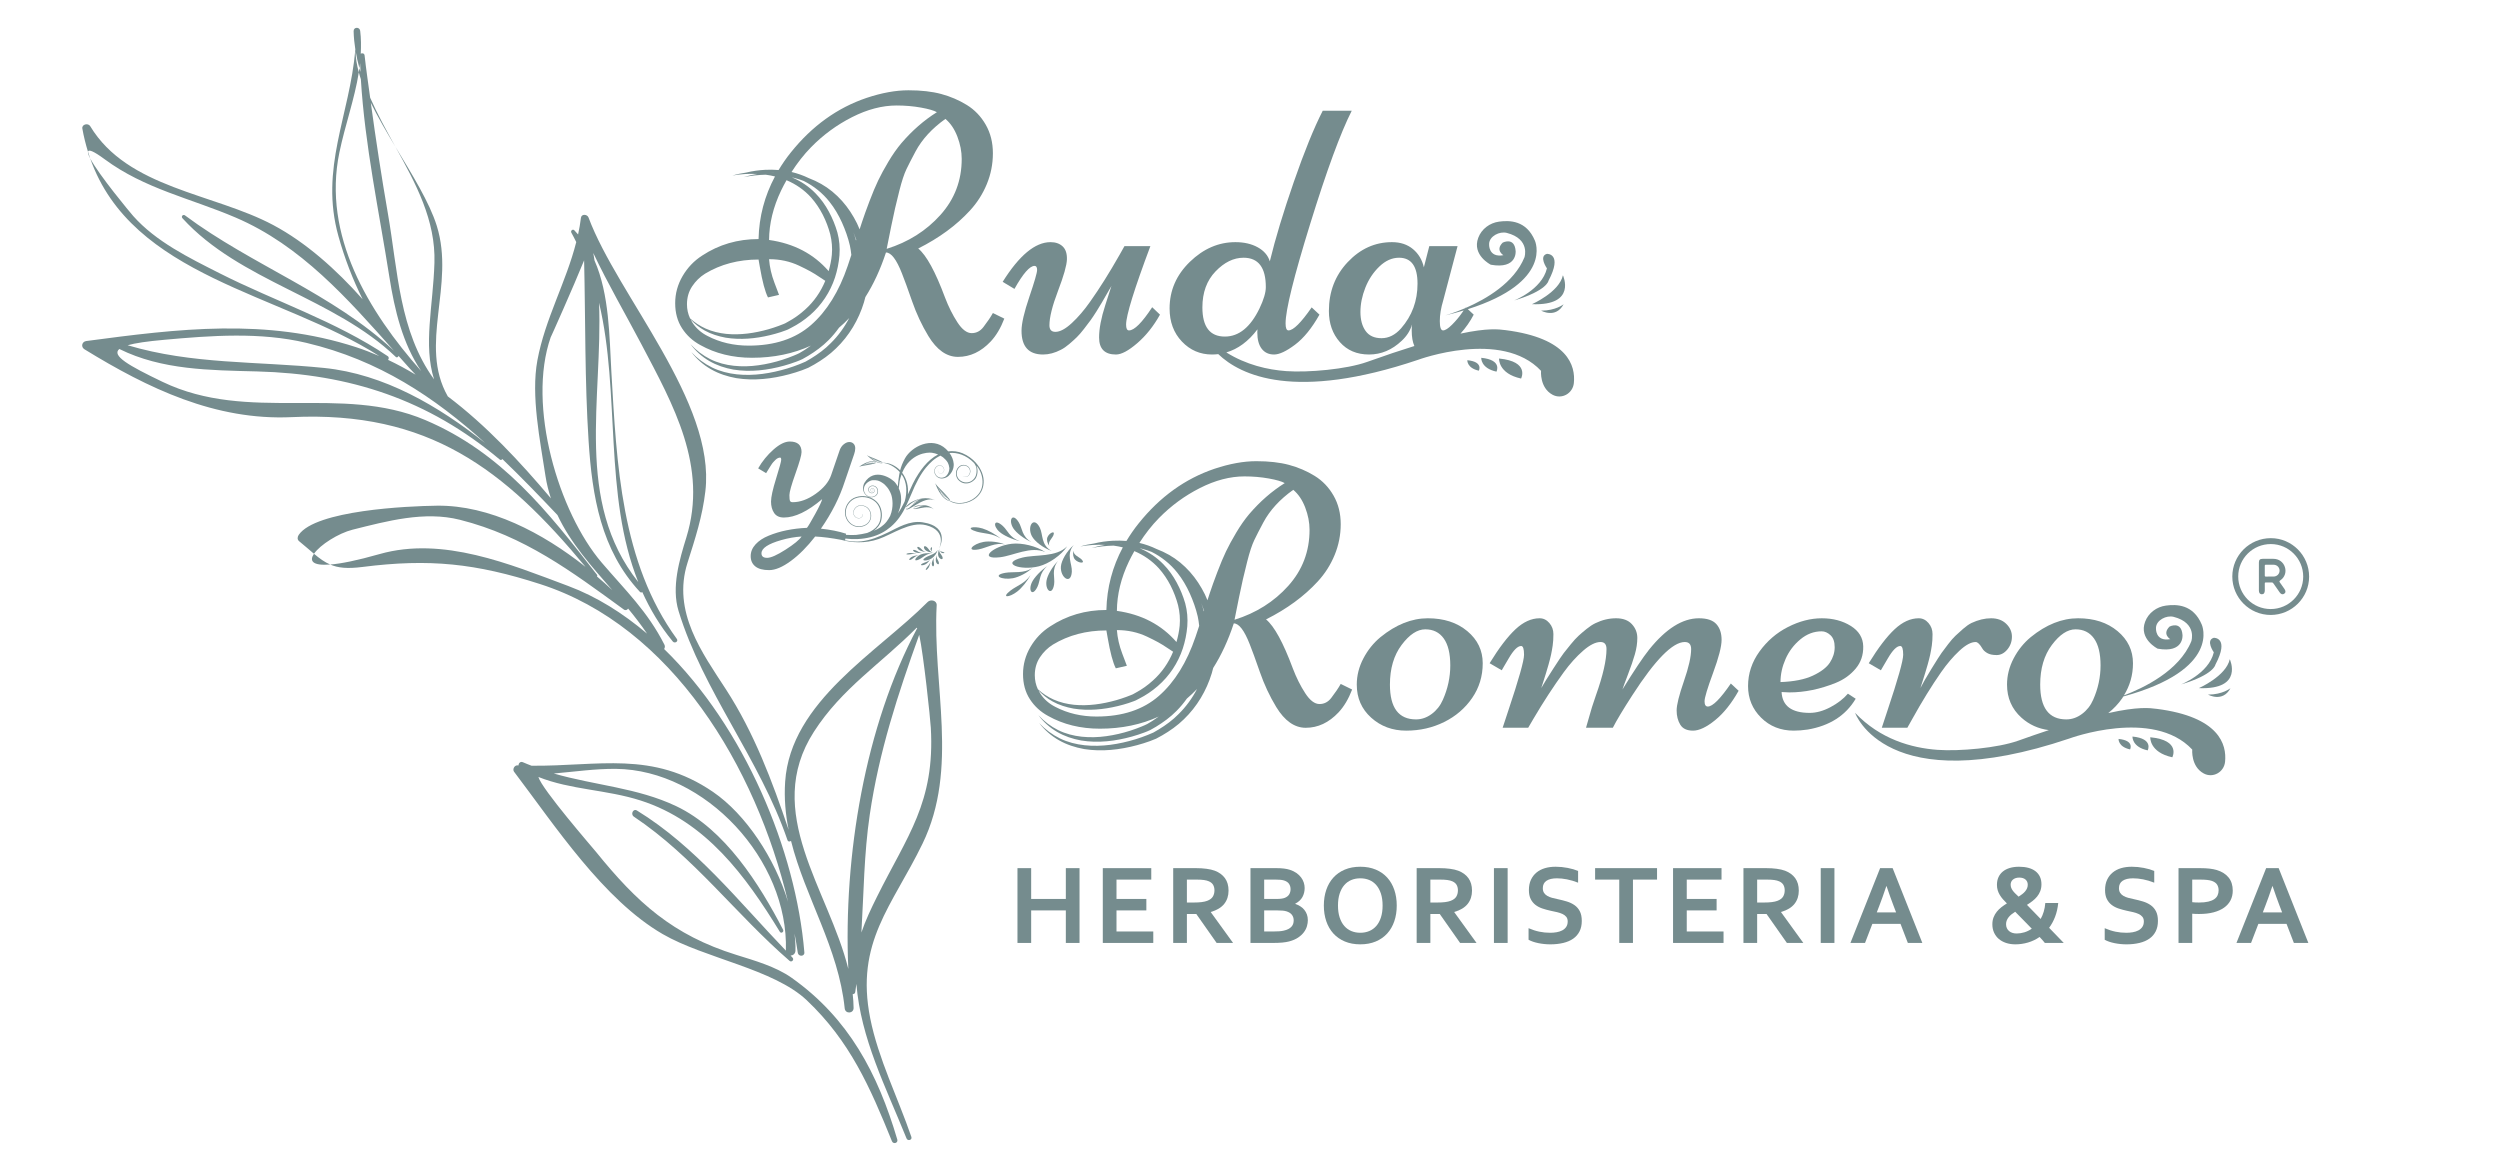 <svg version="1.1" id="svg2" xml:space="preserve" width="2006.293" height="932.479" viewBox="0 0 2006.293 932.479" xmlns="http://www.w3.org/2000/svg"><defs id="defs6"><clipPath clipPathUnits="userSpaceOnUse" id="clipPath18"><path d="M 0,699.359 H 1504.719 V 0 H 0 Z" id="path16"></path></clipPath></defs><g id="g10" transform="matrix(1.333,0,0,-1.333,0,932.479)"><g id="g12"><g id="g14" clip-path="url(#clipPath18)"><g id="g20" transform="translate(416.689,527.131)"><path d="m 0,0 c 2.073,3.127 4.672,5.674 7.801,7.638 9.384,5.674 20.112,8.51 32.187,8.51 l 0.764,-4.364 c 1.527,-8.875 3.164,-15.021 4.91,-18.439 l 6.656,1.527 c -0.074,0.218 -1.002,2.673 -2.782,7.365 -1.784,4.692 -2.856,9.401 -3.22,14.13 6.547,0 12.584,-1.309 18.113,-3.929 2.618,-1.237 4.855,-2.364 6.71,-3.382 1.855,-1.019 3.764,-2.201 5.728,-3.545 1.648,-1.131 2.725,-1.838 3.298,-2.173 -2.714,-6.598 -6.833,-12.581 -12.171,-17.332 -3.083,-2.817 -6.559,-5.307 -10.251,-7.284 l -1.373,-0.769 -0.343,-0.193 -0.298,-0.135 -0.722,-0.305 c -0.974,-0.405 -1.974,-0.781 -2.976,-1.15 -2.005,-0.74 -4.044,-1.406 -6.105,-1.996 -8.237,-2.318 -16.863,-3.617 -25.39,-2.78 -4.245,0.448 -8.465,1.429 -12.392,3.189 -3.407,1.531 -6.581,3.626 -9.404,6.17 -1.226,2.628 -1.849,5.441 -1.849,8.445 0,4.073 1.036,7.674 3.109,10.802 m 53.572,57.719 c 1.019,2.131 2.124,4.175 3.259,6.19 5.644,-2.375 10.732,-5.911 14.785,-10.404 5.563,-6.247 9.402,-14.105 11.536,-22.184 0.972,-4.011 1.333,-8.177 0.962,-12.284 -0.311,-3.335 -1.017,-6.636 -1.934,-9.865 -8.983,10.363 -20.911,16.653 -35.864,18.76 0.072,9.891 2.492,19.821 7.256,29.787 m -4.264,10.844 c -0.085,-0.001 -0.17,-0.005 -0.255,-0.006 -0.616,0.09 -1.235,0.14 -1.853,0.209 0.705,-0.05 1.406,-0.129 2.108,-0.203 M 71.63,83.796 c 7.273,7.419 15.51,13.456 24.713,18.112 9.201,4.655 18.129,6.984 26.786,6.984 5.091,0 9.966,-0.42 14.621,-1.256 4.654,-0.837 7.856,-1.764 9.602,-2.782 -7.785,-4.874 -14.912,-11.093 -21.386,-18.658 -2.692,-3.201 -5.292,-6.911 -7.801,-11.128 -2.51,-4.22 -4.566,-8.003 -6.165,-11.348 -1.601,-3.346 -3.347,-7.512 -5.237,-12.493 -1.892,-4.983 -3.383,-9.129 -4.473,-12.438 -0.428,-1.297 -0.924,-2.817 -1.457,-4.458 -0.523,1.186 -0.985,2.392 -1.561,3.566 -2.391,4.851 -5.372,9.456 -9.003,13.518 -3.623,4.061 -7.873,7.591 -12.6,10.267 -2.391,1.352 -4.882,2.516 -7.44,3.48 -3.32,1.623 -6.812,2.85 -10.38,3.69 3.485,5.429 7.374,10.449 11.781,14.944 m 80.849,17.021 c 3.056,-2.547 5.456,-6.093 7.202,-10.638 1.746,-4.547 2.618,-9.039 2.618,-13.475 0,-12.948 -4.274,-24.187 -12.82,-33.714 -8.548,-9.531 -19.331,-16.331 -32.35,-20.404 0.362,1.817 1.271,6.345 2.727,13.583 1.455,7.238 3.091,14.385 4.91,21.441 1.454,5.745 2.872,10.055 4.255,12.929 1.381,2.873 3.2,6.419 5.456,10.639 3.928,7.346 9.928,13.892 18.002,19.639 M 98.671,27.631 c -0.48,1.669 -0.963,3.335 -1.55,4.943 0.612,-1.484 1.166,-2.994 1.688,-4.513 -0.045,-0.141 -0.092,-0.288 -0.138,-0.43 M 34.096,-35.678 c -9.094,0 -17.348,1.927 -24.767,5.782 -3.784,1.891 -6.802,4.528 -9.056,7.911 -0.438,0.656 -0.796,1.337 -1.149,2.019 2.431,-2.608 5.273,-4.869 8.438,-6.62 3.904,-2.184 8.256,-3.5 12.661,-4.312 8.881,-1.433 17.975,-0.587 26.64,1.518 2.173,0.524 4.326,1.128 6.461,1.816 1.068,0.343 2.122,0.724 3.182,1.128 l 0.798,0.315 0.455,0.193 0.379,0.198 1.515,0.793 c 4.078,2.058 7.844,4.613 11.302,7.607 6.922,5.967 12.169,13.919 15.035,22.598 1.414,4.351 2.32,8.831 2.706,13.389 0.36,4.618 -0.026,9.3 -1.236,13.769 -1.291,4.457 -2.978,8.575 -5.155,12.594 -2.146,3.997 -4.823,7.745 -8.027,10.998 -4.035,4.17 -8.946,7.408 -14.246,9.61 0.669,-0.157 1.343,-0.295 2.007,-0.476 1.759,-0.462 3.474,-1.05 5.163,-1.696 6.007,-3.018 11.34,-7.265 15.481,-12.525 3.053,-3.794 5.509,-8.055 7.538,-12.506 1.985,-4.435 3.693,-9.181 4.761,-13.849 0.406,-1.865 0.68,-3.755 0.878,-5.654 C 95.024,16.362 94.286,14.136 93.67,12.33 88.433,-3.092 81.085,-14.948 71.63,-23.24 62.174,-31.532 49.661,-35.678 34.096,-35.678 m -29.132,0.327 c 9.092,-5.091 19.458,-7.638 31.097,-7.638 13.132,0 24.935,2.482 35.471,7.324 -1.257,-0.917 -2.533,-1.807 -3.838,-2.645 l -3.119,-1.875 c -0.94,-0.498 -2.169,-0.995 -3.274,-1.462 -2.273,-0.942 -4.597,-1.794 -6.952,-2.546 -4.711,-1.504 -9.546,-2.63 -14.439,-3.303 -4.89,-0.691 -9.854,-0.835 -14.759,-0.313 -4.893,0.527 -9.754,1.765 -14.207,3.968 -4.433,2.223 -8.488,5.282 -11.908,9.001 3.026,-4.044 6.88,-7.522 11.318,-10.101 4.43,-2.594 9.403,-4.248 14.478,-5.154 10.227,-1.671 20.699,-0.374 30.572,2.381 2.478,0.693 4.925,1.489 7.347,2.391 1.232,0.474 2.358,0.898 3.666,1.538 l 3.412,1.944 c 4.448,2.716 8.691,5.801 12.376,9.538 2.286,2.295 4.35,4.795 6.232,7.425 2.125,1.807 4.182,3.724 6.134,5.808 -2.875,-5.552 -6.589,-10.655 -11.044,-15.05 -3.539,-3.633 -7.695,-6.678 -12.024,-9.318 -1.073,-0.618 -2.233,-1.334 -3.234,-1.876 -1.133,-0.523 -2.333,-1.015 -3.525,-1.488 -2.388,-0.958 -4.83,-1.808 -7.298,-2.572 -9.867,-2.97 -20.269,-4.681 -30.542,-3.579 -5.111,0.563 -10.194,1.825 -14.861,4.094 -4.649,2.284 -8.914,5.43 -12.519,9.276 3.215,-4.175 7.285,-7.744 11.939,-10.382 4.645,-2.659 9.836,-4.332 15.123,-5.275 10.656,-1.711 21.56,-0.436 31.879,2.334 2.587,0.703 5.149,1.495 7.68,2.409 1.27,0.455 2.512,0.946 3.782,1.495 1.333,0.668 2.421,1.326 3.644,1.992 4.699,2.729 9.168,5.869 13.071,9.698 7.874,7.563 13.633,17.269 16.787,27.675 0.316,1.061 0.593,2.131 0.864,3.202 4.9,7.722 9.048,16.645 12.399,26.839 3.127,0 6.328,-4.184 9.602,-12.548 1.454,-3.638 3.491,-9.22 6.11,-16.748 2.618,-7.528 5.891,-14.53 9.82,-21.004 5.09,-8.365 11.02,-12.547 17.785,-12.547 7.345,0 13.928,3.093 19.748,9.274 3.273,3.491 6.001,8.074 8.183,13.748 l -6.874,3.382 c -1.382,-2.473 -3.273,-5.275 -5.673,-8.401 -1.893,-2.474 -4.255,-3.71 -7.093,-3.71 -2.91,0 -5.782,2.182 -8.619,6.546 -2.837,4.365 -5.31,9.31 -7.419,14.839 -5.821,15.639 -11.203,25.494 -16.149,29.569 12.584,6.329 22.949,13.928 31.096,22.804 4.365,4.727 7.764,10.055 10.202,15.985 2.437,5.927 3.655,12.111 3.655,18.548 0,6.438 -1.437,12.166 -4.31,17.184 -2.874,5.019 -6.674,8.984 -11.402,11.894 -4.728,2.907 -9.857,5.109 -15.384,6.6 -5.529,1.491 -12.111,2.238 -19.749,2.238 -7.637,0 -16.038,-1.528 -25.203,-4.583 C 87.414,107.508 72.247,96.598 59.519,80.741 56.713,77.271 54.258,73.694 52.057,70.04 c -2.724,0.221 -5.455,0.267 -8.168,0.121 -3.796,-0.206 -7.575,-0.723 -11.244,-1.633 -2.837,-0.418 -5.648,-0.969 -8.372,-1.806 4.899,0.891 9.881,1.183 14.806,0.946 -2.726,-0.455 -5.418,-1.08 -8.039,-1.928 4.372,0.895 8.825,1.389 13.266,1.484 1.879,-0.261 3.744,-0.598 5.576,-1.05 C 43.637,54.508 40.293,41.957 39.988,28.478 27.403,28.478 16.094,25.167 6.055,18.548 1.181,15.421 -2.747,11.31 -5.729,6.22 c -2.983,-5.093 -4.473,-10.549 -4.473,-16.367 0,-5.82 1.381,-10.856 4.146,-15.111 2.764,-4.256 6.438,-7.621 11.02,-10.093" style="fill:#758c8e;fill-opacity:1;fill-rule:nonzero;stroke:none" id="path22"></path></g><g id="g24" transform="translate(622.85,539.461)"><path d="m 0,0 c 1.018,0 1.527,-0.819 1.527,-2.455 0,-1.637 -1.565,-7.057 -4.692,-16.258 -3.127,-9.203 -4.69,-15.984 -4.69,-20.349 0,-9.53 4.326,-14.293 12.983,-14.293 3.492,0 7.055,0.946 10.693,2.837 1.599,0.799 3.273,1.945 5.018,3.436 1.747,1.491 3.255,2.854 4.529,4.093 1.272,1.236 2.728,2.907 4.364,5.018 1.637,2.109 2.947,3.836 3.928,5.183 0.982,1.345 2.218,3.201 3.71,5.565 1.49,2.362 2.564,4.127 3.218,5.292 0.655,1.162 1.673,2.927 3.056,5.292 1.38,2.363 2.253,3.873 2.619,4.528 0,-0.074 -1.239,-3.929 -3.71,-11.566 -2.474,-7.638 -3.71,-14.113 -3.71,-19.422 0,-6.838 3.383,-10.256 10.147,-10.256 3.274,0 7.545,2.272 12.821,6.819 5.272,4.546 9.836,10.274 13.692,17.185 l -4.691,4.474 c -6.111,-9.312 -10.766,-13.966 -13.966,-13.966 -1.165,0 -1.746,1.162 -1.746,3.491 0,5.527 4.873,21.276 14.621,47.244 H 54.118 L 51.172,6.655 c -6.11,-10.766 -12.002,-20.15 -17.675,-28.15 -3.565,-5.092 -7.257,-9.402 -11.075,-12.929 -3.819,-3.529 -7.111,-5.292 -9.875,-5.292 -2.4,0 -3.6,1.309 -3.6,3.928 0,4.801 1.727,11.729 5.183,20.785 3.453,9.056 5.237,15.347 5.346,18.876 0.109,3.527 -0.747,6.146 -2.564,7.856 -1.819,1.709 -4.256,2.564 -7.311,2.564 -9.238,0 -18.84,-7.965 -28.804,-23.896 l 7.092,-4.254 C -6.947,-4.621 -2.91,0 0,0" style="fill:#758c8e;fill-opacity:1;fill-rule:nonzero;stroke:none" id="path26"></path></g><g id="g28" transform="translate(731.796,536.133)"><path d="m 0,0 c 5.273,5.491 10.893,8.237 16.857,8.237 8.947,0 13.421,-5.891 13.421,-17.675 0,-3.274 -1.274,-7.566 -3.819,-12.875 -5.456,-11.275 -12.403,-16.912 -20.839,-16.912 -9.021,0 -13.531,5.854 -13.531,17.567 0,8.946 2.636,16.165 7.911,21.658 m 111.673,-34.315 c -3.491,-3.928 -7.402,-5.892 -11.729,-5.892 -4.329,0 -7.529,1.455 -9.602,4.365 -2.073,2.908 -3.11,6.727 -3.11,11.456 0,4.727 0.983,9.583 2.947,14.566 1.963,4.982 4.781,9.237 8.456,12.766 3.672,3.527 7.619,5.291 11.838,5.291 7.42,0 11.13,-5.2 11.13,-15.602 0,-10.403 -3.312,-19.386 -9.93,-26.95 m -113.8,-15.712 c 1.279,0 2.533,0.082 3.769,0.229 13.51,-12.908 46.201,-28.401 120.325,-3.411 0,0 50.314,18.611 73.989,-6.643 0,0 -0.911,-10.202 6.955,-14.413 5.517,-2.953 12.154,0.775 12.804,6.998 1.089,10.429 -3.435,27.119 -41.153,31.918 -4.162,0.53 -10.758,1.376 -27.098,-2.099 3.159,3.5 5.833,7.296 7.962,11.426 l -3.539,3.292 c 51.634,16.365 40.39,41.227 40.39,41.227 -5.151,12.34 -15.332,12.316 -21.59,11.474 -5.608,-0.754 -10.545,-4.419 -12.522,-9.721 -3.918,-10.51 7.558,-16.225 7.558,-16.225 15.973,-2.867 14.95,8.191 14.95,8.191 -0.614,8.806 -7.782,5.12 -7.782,5.12 -4.664,-4.563 0.41,-7.577 0.41,-7.577 -9.216,-1.638 -8.602,6.758 -8.602,6.758 0.002,0.062 0.005,0.123 0.008,0.183 0.229,4.51 6.258,7.61 10.633,6.488 C 189.692,19.507 185.997,8.53 185.997,8.53 179.762,-6.869 162.852,-16.649 150.94,-21.85 l -0.206,0.192 -0.294,-0.408 c -7.001,-3.018 -12.159,-4.423 -12.159,-4.423 3.991,0.949 7.679,1.947 11.122,2.98 l -1.178,-1.641 c -1.602,-2.329 -3.546,-4.637 -5.837,-6.928 -2.292,-2.292 -4.092,-3.437 -5.402,-3.437 -1.309,0 -1.964,1.872 -1.964,5.618 0,3.747 0.691,7.912 2.074,12.494 l 8.619,32.623 H 128.694 L 125.421,2.455 c -1.02,4.509 -3.202,8.164 -6.546,10.965 -3.348,2.799 -7.567,4.201 -12.657,4.201 -10.185,0 -19.059,-4.001 -26.623,-12.002 -7.566,-8.003 -11.347,-17.823 -11.347,-29.46 0,-7.492 2.199,-13.73 6.601,-18.712 4.4,-4.983 10.256,-7.474 17.566,-7.474 7.311,0 13.874,2.764 19.695,8.292 3.055,2.838 5.128,6.11 6.219,9.82 -0.147,-0.801 -0.219,-2.001 -0.219,-3.6 0,-3.957 0.553,-7.06 1.598,-9.398 -8.166,-2.535 -17.56,-5.67 -28.448,-9.571 -12.416,-4.448 -35.523,-6.493 -48.678,-5.542 -11.216,0.812 -24.095,3.774 -36.076,11.256 7.014,2.05 13.274,6.656 18.753,13.91 0,-0.219 -0.019,-0.53 -0.054,-0.928 -0.038,-0.401 -0.056,-0.673 -0.056,-0.818 0,-4.365 0.891,-7.692 2.674,-9.984 1.781,-2.291 4.255,-3.437 7.419,-3.437 3.165,0 7.365,1.964 12.603,5.892 5.237,3.928 10.147,9.965 14.729,18.113 l -4.692,4.364 c -6.401,-9.239 -11.057,-13.857 -13.965,-13.857 -1.165,0 -1.746,1.418 -1.746,4.255 0,8.001 4.946,27.987 14.839,59.956 9.891,31.969 18.221,54.644 24.986,68.029 H 64.538 C 59.228,86.323 53.426,72.048 47.135,53.9 40.842,35.75 36.023,19.803 32.679,6.056 c -1.092,3.563 -3.511,6.382 -7.257,8.455 -3.747,2.073 -8.237,3.11 -13.475,3.11 -10.111,0 -19.24,-3.947 -27.386,-11.838 -8.147,-7.894 -12.22,-17.258 -12.22,-28.096 0,-8.074 2.472,-14.712 7.419,-19.913 4.946,-5.201 10.983,-7.801 18.113,-7.801" style="fill:#758c8e;fill-opacity:1;fill-rule:nonzero;stroke:none" id="path30"></path></g><g id="g32" transform="translate(890.327,476.366)"><path d="M 0,0 C 0,0 2.841,5.366 -6.945,6.313 -6.945,6.313 -7.261,1.578 0,0" style="fill:#758c8e;fill-opacity:1;fill-rule:nonzero;stroke:none" id="path34"></path></g><g id="g36" transform="translate(900.927,475.787)"><path d="M 0,0 C 0,0 3.75,7.083 -9.168,8.334 -9.168,8.334 -9.584,2.083 0,0" style="fill:#758c8e;fill-opacity:1;fill-rule:nonzero;stroke:none" id="path38"></path></g><g id="g40" transform="translate(915.749,471.631)"><path d="M 0,0 C 0,0 5.427,10.25 -13.265,12.059 -13.265,12.059 -13.867,3.015 0,0" style="fill:#758c8e;fill-opacity:1;fill-rule:nonzero;stroke:none" id="path42"></path></g><g id="g44" transform="translate(922.298,516.402)"><path d="M 0,0 C 27.28,-1.042 18.636,17.407 18.636,17.407 16.383,7.168 0,0 0,0" style="fill:#758c8e;fill-opacity:1;fill-rule:nonzero;stroke:none" id="path46"></path></g><g id="g48" transform="translate(941.343,516.36)"><path d="m 0,0 c 0,0 -4.71,-3.848 -13.516,-3.848 0,0 8.806,-5.001 13.516,3.848" style="fill:#758c8e;fill-opacity:1;fill-rule:nonzero;stroke:none" id="path50"></path></g><g id="g52" transform="translate(911.649,518.655)"><path d="m 0,0 c 19.865,5.939 20.617,11.878 20.617,11.878 8.74,16.588 -0.957,16.178 -0.957,16.178 -5.12,-1.433 0,-8.742 0,-8.742 C 16.588,6.272 -0.589,-0.176 0,0" style="fill:#758c8e;fill-opacity:1;fill-rule:nonzero;stroke:none" id="path54"></path></g><g id="g56" transform="translate(861.943,269.7)"><path d="m 0,0 c -2.945,-2.183 -6.093,-3.273 -9.437,-3.273 -10.475,0 -15.713,6.983 -15.713,20.949 0,9.674 2.346,17.637 7.038,23.895 4.692,6.254 9.439,9.382 14.239,9.382 4.801,0 8.51,-1.837 11.129,-5.51 2.619,-3.672 3.928,-9.074 3.928,-16.202 0,-7.13 -1.492,-14.039 -4.473,-20.73 C 5.183,5.019 2.945,2.182 0,0 m 24.332,9.602 c 4.255,6.181 6.383,13.147 6.383,20.894 0,7.747 -3.093,14.201 -9.276,19.366 -6.181,5.164 -14.111,7.747 -23.785,7.747 -9.675,0 -19.167,-3.783 -28.477,-11.346 -4.219,-3.492 -7.657,-7.766 -10.311,-12.821 -2.656,-5.056 -3.982,-10.311 -3.982,-15.766 0,-8.074 2.89,-14.713 8.674,-19.912 5.783,-5.202 12.801,-7.802 21.058,-7.802 8.255,0 15.875,1.728 22.859,5.183 6.982,3.454 12.602,8.273 16.857,14.457" style="fill:#758c8e;fill-opacity:1;fill-rule:nonzero;stroke:none" id="path58"></path></g><g id="g60" transform="translate(1046.719,283.666)"><path d="m 0,0 -4.691,4.364 c -6.329,-9.238 -10.95,-13.856 -13.857,-13.856 -1.309,0 -1.964,1.054 -1.964,3.164 0,2.108 1.708,7.801 5.127,17.075 3.42,9.274 5.129,15.911 5.129,19.913 0,3.999 -1.055,7.163 -3.165,9.492 -2.109,2.327 -5.601,3.492 -10.474,3.492 -9.893,0 -19.895,-6.292 -30.005,-18.876 -3.709,-4.656 -9.055,-12.657 -16.04,-24.004 0.509,1.599 1.638,4.673 3.383,9.219 1.746,4.545 3.111,8.528 4.092,11.949 0.982,3.418 1.474,6.71 1.474,9.874 0,3.164 -1.092,5.927 -3.274,8.292 -2.181,2.363 -5.365,3.546 -9.548,3.546 -4.182,0 -8.31,-0.982 -12.383,-2.947 -1.675,-0.801 -3.455,-1.963 -5.347,-3.491 -1.893,-1.527 -3.51,-2.91 -4.855,-4.145 -1.347,-1.239 -2.891,-2.93 -4.637,-5.075 -1.745,-2.146 -3.147,-3.891 -4.2,-5.237 -1.057,-1.347 -3.22,-4.565 -6.492,-9.655 -3.273,-5.093 -5.638,-8.912 -7.093,-11.457 0.146,0.363 0.547,1.599 1.201,3.71 0.654,2.108 1.18,3.781 1.582,5.019 0.398,1.236 0.928,3.018 1.582,5.346 0.655,2.327 1.163,4.326 1.527,6.001 0.363,1.673 0.691,3.509 0.982,5.51 0.29,2 0.437,4.291 0.437,6.874 0,2.581 -0.819,4.817 -2.455,6.711 -1.638,1.889 -3.583,2.836 -5.837,2.836 -4.948,0 -9.785,-2.202 -14.513,-6.601 -4.728,-4.402 -9.929,-11.221 -15.602,-20.458 l 7.31,-4.256 c 0.145,0.219 0.492,0.819 1.038,1.801 0.545,0.982 1.036,1.817 1.472,2.509 0.436,0.691 0.982,1.619 1.637,2.782 2.908,5.019 5.418,7.529 7.528,7.529 1.162,0 1.746,-1.764 1.746,-5.292 0,-3.528 -3.165,-14.748 -9.492,-33.66 l -3.383,-10.256 h 15.384 l 3.056,5.237 c 6.036,10.256 12.146,19.64 18.33,28.15 3.71,5.091 7.583,9.4 11.62,12.93 4.037,3.527 7.545,5.292 10.529,5.292 2.4,0 3.6,-1.418 3.6,-4.256 0,-6.619 -2.109,-15.859 -6.327,-27.713 -1.893,-5.456 -3.202,-9.602 -3.929,-12.44 l -2.073,-7.2 h 16.148 c 2.254,4.436 6.183,10.983 11.783,19.64 13.749,21.311 24.26,31.969 31.534,31.969 2.545,0 3.819,-1.418 3.819,-4.256 0,-4.511 -1.456,-10.965 -4.365,-19.366 -2.91,-8.402 -4.364,-14.258 -4.364,-17.567 0,-3.311 0.725,-6.165 2.182,-8.565 1.453,-2.401 4.019,-3.601 7.693,-3.601 3.671,0 8.09,2.09 13.256,6.274 C -9.02,-13.549 -4.293,-7.638 0,0" style="fill:#758c8e;fill-opacity:1;fill-rule:nonzero;stroke:none" id="path62"></path></g><g id="g64" transform="translate(1074.977,302.815)"><path d="m 0,0 c 2.037,4.618 5,8.545 8.894,11.783 3.889,3.236 8.164,4.856 12.819,4.856 1.891,0 3.672,-0.784 5.347,-2.346 1.672,-1.565 2.509,-3.966 2.509,-7.201 0,-3.238 -0.964,-6.328 -2.891,-9.275 -1.928,-2.946 -5.347,-5.564 -10.256,-7.856 -4.91,-2.291 -11.401,-3.583 -19.476,-3.873 0,4.654 1.018,9.291 3.054,13.912 m 13.313,-42.498 c 13.238,2.253 22.874,8.436 28.914,18.548 l -4.693,3.055 c -2.691,-3.128 -6.201,-5.837 -10.528,-8.128 -4.328,-2.291 -8.494,-3.438 -12.493,-3.438 -10.84,0 -16.477,4.182 -16.912,12.548 l 4.692,-0.218 c 9.164,0 18.511,1.926 28.04,5.782 4.801,1.964 8.764,4.819 11.894,8.565 3.126,3.746 4.636,8.201 4.527,13.366 -0.108,5.164 -2.618,9.274 -7.528,12.33 -4.91,3.055 -10.711,4.582 -17.403,4.582 -6.694,0 -13.475,-1.745 -20.349,-5.236 -6.873,-3.492 -12.602,-8.421 -17.185,-14.785 -4.583,-6.367 -6.874,-13.294 -6.874,-20.785 0,-7.493 2.619,-13.84 7.856,-19.04 5.237,-5.202 11.784,-7.801 19.64,-7.801 2.69,0 5.491,0.217 8.402,0.655" style="fill:#758c8e;fill-opacity:1;fill-rule:nonzero;stroke:none" id="path66"></path></g><g id="g68" transform="translate(1133.406,297.796)"><path d="M 0,0 C 0.546,0.982 1.036,1.817 1.473,2.509 1.91,3.2 2.454,4.128 3.109,5.291 c 2.909,5.02 5.418,7.529 7.529,7.529 1.163,0 1.746,-1.764 1.746,-5.292 C 12.384,4 9.219,-7.22 2.892,-26.132 l -3.383,-10.256 h 15.385 l 2.945,5.238 c 5.892,10.619 11.675,20.002 17.349,28.149 3.563,5.091 7.237,9.4 11.019,12.93 3.781,3.527 7.055,5.292 9.821,5.292 1.162,0 2.508,-1.31 4.037,-3.928 0.507,-0.946 1.454,-1.838 2.836,-2.674 1.38,-0.837 3.291,-1.254 5.729,-1.254 2.436,0 4.583,1.108 6.436,3.327 1.856,2.219 2.784,4.802 2.784,7.746 0,2.947 -1.146,5.529 -3.438,7.748 -2.291,2.217 -5.328,3.328 -9.11,3.328 -3.783,0 -7.711,-0.947 -11.783,-2.836 -1.602,-0.802 -3.292,-1.984 -5.075,-3.547 -1.783,-1.565 -3.309,-2.946 -4.583,-4.146 -1.272,-1.201 -2.746,-2.892 -4.419,-5.074 -1.673,-2.182 -2.983,-3.928 -3.927,-5.237 -0.947,-1.309 -2.984,-4.511 -6.111,-9.602 -3.128,-5.093 -5.346,-8.947 -6.655,-11.565 0.146,0.363 0.545,1.599 1.2,3.71 0.655,2.108 1.183,3.781 1.582,5.019 0.4,1.236 0.928,3.018 1.583,5.346 0.655,2.327 1.162,4.326 1.527,6.001 0.363,1.673 0.69,3.509 0.983,5.51 0.29,2 0.436,4.291 0.436,6.874 0,2.581 -0.818,4.817 -2.456,6.711 -1.635,1.889 -3.583,2.836 -5.836,2.836 -4.949,0 -9.785,-2.202 -14.513,-6.601 C 2.526,18.511 -2.673,11.692 -8.348,2.455 l 7.311,-4.256 C -0.892,-1.582 -0.546,-0.981 0,0" style="fill:#758c8e;fill-opacity:1;fill-rule:nonzero;stroke:none" id="path70"></path></g><g id="g72" transform="translate(1235.314,311.271)"><path d="m 0,0 c 4.691,6.254 9.438,9.382 14.239,9.382 4.801,0 8.51,-1.837 11.128,-5.51 2.619,-3.673 3.929,-9.074 3.929,-16.202 0,-7.13 -1.492,-14.039 -4.473,-20.731 -1.528,-3.492 -3.765,-6.329 -6.711,-8.51 -2.945,-2.183 -6.093,-3.274 -9.437,-3.274 -10.476,0 -15.713,6.984 -15.713,20.949 0,9.674 2.346,17.638 7.038,23.896 m 63.107,-38.501 c -4.335,0.552 -11.295,1.453 -29.171,-2.549 3.251,2.612 6.118,5.608 8.507,9.08 0.203,0.295 0.339,0.615 0.533,0.912 59.513,16.245 47.266,43.262 47.266,43.262 C 85.091,24.545 74.91,24.521 68.652,23.678 63.044,22.924 58.106,19.259 56.13,13.956 52.212,3.447 63.688,-2.268 63.688,-2.268 c 15.974,-2.867 14.95,8.192 14.95,8.192 -0.615,8.805 -7.783,5.119 -7.783,5.119 -4.664,-4.563 0.411,-7.577 0.411,-7.577 -9.216,-1.638 -8.602,6.758 -8.602,6.758 0.002,0.061 0.005,0.123 0.008,0.183 0.228,4.511 6.258,7.611 10.633,6.489 14.352,-3.682 10.657,-14.659 10.657,-14.659 -7.293,-18.009 -29.179,-28.333 -40.6,-32.633 3.584,5.792 5.464,12.211 5.464,19.321 0,7.747 -3.093,14.201 -9.274,19.366 -6.183,5.164 -14.113,7.747 -23.785,7.747 -9.676,0 -19.168,-3.783 -28.478,-11.347 -4.22,-3.492 -7.657,-7.765 -10.311,-12.82 -2.656,-5.057 -3.982,-10.311 -3.982,-15.767 0,-8.074 2.892,-14.712 8.674,-19.912 4.686,-4.215 10.199,-6.692 16.51,-7.491 -5.617,-1.856 -11.705,-3.948 -18.375,-6.338 -12.416,-4.448 -35.524,-6.493 -48.678,-5.542 -15.613,1.13 -34.458,6.377 -49.602,22.272 0,0 18.502,-52.703 128.986,-15.454 0,0 50.314,18.61 73.989,-6.643 0,0 -0.91,-10.202 6.956,-14.414 5.516,-2.953 12.154,0.775 12.804,6.998 1.089,10.429 -3.435,27.119 -41.153,31.919" style="fill:#758c8e;fill-opacity:1;fill-rule:nonzero;stroke:none" id="path74"></path></g><g id="g76" transform="translate(1275.445,254.665)"><path d="m 0,0 c 0,0 -0.315,-4.735 6.944,-6.313 0,0 2.841,5.366 -6.944,6.313" style="fill:#758c8e;fill-opacity:1;fill-rule:nonzero;stroke:none" id="path78"></path></g><g id="g80" transform="translate(1283.823,256.106)"><path d="m 0,0 c 0,0 -0.417,-6.251 9.167,-8.334 0,0 3.75,7.084 -9.167,8.334" style="fill:#758c8e;fill-opacity:1;fill-rule:nonzero;stroke:none" id="path82"></path></g><g id="g84" transform="translate(1294.548,255.675)"><path d="m 0,0 c 0,0 -0.604,-9.044 13.265,-12.059 0,0 5.425,10.25 -13.265,12.059" style="fill:#758c8e;fill-opacity:1;fill-rule:nonzero;stroke:none" id="path86"></path></g><g id="g88" transform="translate(1323.782,285.248)"><path d="M 0,0 C 27.28,-1.042 18.636,17.407 18.636,17.407 16.383,7.167 0,0 0,0" style="fill:#758c8e;fill-opacity:1;fill-rule:nonzero;stroke:none" id="path90"></path></g><g id="g92" transform="translate(1342.827,285.205)"><path d="m 0,0 c 0,0 -4.71,-3.849 -13.516,-3.849 0,0 8.806,-5 13.516,3.849" style="fill:#758c8e;fill-opacity:1;fill-rule:nonzero;stroke:none" id="path94"></path></g><g id="g96" transform="translate(1313.133,287.501)"><path d="m 0,0 c 19.864,5.938 20.617,11.877 20.617,11.877 8.74,16.588 -0.957,16.179 -0.957,16.179 -5.12,-1.434 0,-8.743 0,-8.743 C 16.588,6.271 -0.588,-0.177 0,0" style="fill:#758c8e;fill-opacity:1;fill-rule:nonzero;stroke:none" id="path98"></path></g><g id="g100" transform="translate(743.231,326.413)"><path d="m 0,0 c 0.362,1.817 1.271,6.345 2.728,13.584 1.454,7.236 3.09,14.384 4.909,21.439 1.454,5.747 2.873,10.056 4.256,12.93 1.38,2.873 3.199,6.419 5.455,10.639 3.928,7.346 9.929,13.891 18.003,19.639 3.055,-2.547 5.455,-6.093 7.201,-10.638 C 44.298,63.046 45.17,58.554 45.17,54.117 45.17,41.17 40.896,29.932 32.35,20.403 23.802,10.873 13.02,4.072 0,0 m -5.129,41.134 c -1.6,-3.346 -3.346,-7.512 -5.237,-12.493 -1.892,-4.983 -3.382,-9.129 -4.473,-12.439 -0.428,-1.296 -0.924,-2.816 -1.457,-4.458 -0.523,1.187 -0.985,2.393 -1.56,3.567 -2.392,4.851 -5.373,9.456 -9.005,13.518 -3.622,4.061 -7.872,7.591 -12.599,10.267 -2.391,1.352 -4.882,2.516 -7.44,3.48 -3.32,1.623 -6.812,2.851 -10.38,3.69 3.486,5.428 7.374,10.449 11.781,14.944 7.273,7.419 15.511,13.456 24.713,18.112 9.202,4.655 18.129,6.984 26.786,6.984 5.091,0 9.966,-0.42 14.622,-1.255 4.653,-0.838 7.855,-1.766 9.601,-2.782 C 22.438,77.395 15.311,71.174 8.838,63.61 6.145,60.408 3.545,56.699 1.037,52.481 -1.474,48.262 -3.53,44.479 -5.129,41.134 M -18.458,5.045 c -0.479,1.668 -0.961,3.333 -1.549,4.939 0.612,-1.482 1.166,-2.992 1.687,-4.509 -0.045,-0.141 -0.092,-0.288 -0.138,-0.43 m -64.574,-63.31 c -9.094,0 -17.349,1.927 -24.768,5.784 -3.783,1.89 -6.802,4.527 -9.056,7.91 -0.438,0.656 -0.797,1.337 -1.15,2.019 2.432,-2.608 5.274,-4.868 8.44,-6.62 3.903,-2.183 8.255,-3.501 12.66,-4.311 8.881,-1.434 17.975,-0.588 26.64,1.516 2.173,0.525 4.327,1.129 6.461,1.818 1.068,0.342 2.123,0.722 3.182,1.128 l 0.798,0.314 0.456,0.192 0.378,0.199 1.515,0.794 c 4.079,2.056 7.844,4.612 11.302,7.607 6.923,5.966 12.169,13.918 15.035,22.598 1.414,4.35 2.32,8.83 2.706,13.387 0.36,4.619 -0.026,9.3 -1.235,13.77 -1.291,4.457 -2.978,8.575 -5.156,12.594 -2.146,3.997 -4.822,7.746 -8.027,10.998 -4.034,4.171 -8.946,7.408 -14.246,9.61 0.669,-0.157 1.344,-0.295 2.007,-0.477 1.758,-0.461 3.472,-1.049 5.162,-1.695 6.008,-3.017 11.341,-7.264 15.482,-12.525 3.053,-3.794 5.509,-8.055 7.538,-12.506 1.985,-4.435 3.693,-9.182 4.762,-13.85 0.405,-1.864 0.679,-3.755 0.877,-5.653 -0.836,-2.561 -1.574,-4.786 -2.19,-6.593 -5.237,-15.422 -12.585,-27.277 -22.04,-35.569 -9.456,-8.292 -21.968,-12.439 -37.533,-12.439 m -34.097,35.679 c 2.073,3.127 4.673,5.674 7.801,7.638 9.384,5.674 20.112,8.511 32.187,8.511 l 0.765,-4.365 c 1.527,-8.876 3.164,-15.021 4.909,-18.439 l 6.656,1.527 c -0.074,0.219 -1.002,2.673 -2.782,7.365 -1.784,4.692 -2.856,9.401 -3.22,14.129 6.547,0 12.584,-1.308 18.113,-3.927 2.618,-1.238 4.855,-2.365 6.71,-3.383 1.855,-1.02 3.764,-2.2 5.728,-3.545 1.648,-1.131 2.726,-1.838 3.298,-2.173 -2.714,-6.598 -6.833,-12.581 -12.171,-17.332 -3.082,-2.816 -6.558,-5.308 -10.251,-7.284 l -1.373,-0.77 -0.343,-0.192 -0.297,-0.134 -0.723,-0.306 c -0.974,-0.406 -1.974,-0.781 -2.976,-1.15 -2.005,-0.74 -4.044,-1.406 -6.104,-1.996 -8.238,-2.318 -16.864,-3.617 -25.391,-2.78 -4.245,0.449 -8.465,1.428 -12.392,3.189 -3.407,1.53 -6.581,3.626 -9.405,6.17 -1.226,2.628 -1.848,5.44 -1.848,8.445 0,4.074 1.036,7.674 3.109,10.802 m 53.572,57.719 c 1.019,2.132 2.124,4.175 3.259,6.19 5.645,-2.375 10.733,-5.911 14.785,-10.404 5.563,-6.247 9.402,-14.105 11.536,-22.185 0.972,-4.01 1.334,-8.176 0.962,-12.283 -0.311,-3.335 -1.017,-6.636 -1.934,-9.864 -8.983,10.361 -20.911,16.652 -35.864,18.76 0.072,9.89 2.492,19.82 7.256,29.786 m -4.264,10.844 c -0.085,-10e-4 -0.17,-0.004 -0.255,-0.006 -0.615,0.09 -1.233,0.139 -1.851,0.209 0.705,-0.05 1.405,-0.129 2.106,-0.203 m 138.632,-87.984 -6.873,3.382 c -1.383,-2.474 -3.274,-5.274 -5.674,-8.401 -1.892,-2.474 -4.255,-3.71 -7.092,-3.71 -2.911,0 -5.783,2.182 -8.62,6.547 -2.837,4.364 -5.31,9.309 -7.419,14.838 -5.82,15.639 -11.203,25.495 -16.148,29.569 12.583,6.329 22.948,13.928 31.096,22.803 4.364,4.728 7.763,10.056 10.201,15.986 2.437,5.928 3.656,12.111 3.656,18.549 0,6.437 -1.438,12.165 -4.311,17.183 -2.874,5.02 -6.673,8.984 -11.401,11.894 -4.729,2.908 -9.858,5.108 -15.385,6.6 -5.529,1.491 -12.111,2.238 -19.749,2.238 -7.637,0 -16.038,-1.529 -25.203,-4.583 -17.604,-5.965 -32.771,-16.876 -45.499,-32.733 -2.806,-3.47 -5.261,-7.048 -7.462,-10.702 -2.724,0.222 -5.454,0.268 -8.168,0.122 -3.795,-0.206 -7.573,-0.722 -11.241,-1.633 -2.838,-0.418 -5.649,-0.969 -8.375,-1.805 4.899,0.889 9.881,1.182 14.806,0.945 -2.727,-0.455 -5.418,-1.08 -8.039,-1.928 4.372,0.895 8.825,1.39 13.266,1.484 1.879,-0.261 3.743,-0.597 5.577,-1.05 -6.246,-11.665 -9.589,-24.217 -9.895,-37.696 -12.585,0 -23.894,-3.311 -33.932,-9.929 -4.875,-3.128 -8.803,-7.239 -11.784,-12.329 -2.984,-5.093 -4.474,-10.548 -4.474,-16.367 0,-5.821 1.381,-10.857 4.146,-15.112 2.764,-4.255 6.438,-7.621 11.021,-10.092 9.091,-5.091 19.456,-7.638 31.096,-7.638 13.132,0 24.934,2.481 35.47,7.324 -1.256,-0.916 -2.532,-1.807 -3.837,-2.645 l -3.118,-1.875 c -0.941,-0.499 -2.17,-0.995 -3.275,-1.462 -2.273,-0.943 -4.597,-1.794 -6.952,-2.546 -4.711,-1.504 -9.546,-2.629 -14.439,-3.302 -4.89,-0.692 -9.854,-0.836 -14.759,-0.314 -4.893,0.527 -9.753,1.764 -14.207,3.967 -4.433,2.224 -8.488,5.283 -11.908,9.001 3.027,-4.043 6.88,-7.521 11.318,-10.1 4.431,-2.594 9.403,-4.247 14.478,-5.155 10.227,-1.67 20.699,-0.374 30.572,2.382 2.478,0.694 4.925,1.489 7.347,2.391 1.233,0.474 2.358,0.898 3.666,1.538 l 3.412,1.943 c 4.448,2.717 8.691,5.803 12.376,9.539 2.286,2.294 4.35,4.795 6.232,7.425 2.125,1.808 4.182,3.724 6.134,5.808 -2.875,-5.552 -6.589,-10.655 -11.044,-15.05 -3.538,-3.633 -7.695,-6.679 -12.024,-9.318 -1.073,-0.618 -2.233,-1.334 -3.234,-1.876 -1.133,-0.523 -2.333,-1.014 -3.525,-1.488 -2.387,-0.959 -4.83,-1.808 -7.297,-2.572 -9.868,-2.97 -20.27,-4.682 -30.543,-3.579 -5.111,0.562 -10.193,1.825 -14.861,4.094 -4.649,2.284 -8.914,5.43 -12.518,9.276 3.214,-4.175 7.284,-7.744 11.938,-10.382 4.645,-2.658 9.836,-4.333 15.124,-5.275 10.655,-1.711 21.559,-0.436 31.879,2.335 2.586,0.702 5.148,1.494 7.679,2.408 1.27,0.455 2.512,0.946 3.782,1.495 1.333,0.668 2.421,1.326 3.644,1.992 4.699,2.729 9.168,5.869 13.071,9.698 7.874,7.563 13.633,17.269 16.787,27.675 0.316,1.061 0.593,2.13 0.864,3.202 4.901,7.721 9.048,16.645 12.399,26.839 3.127,0 6.329,-4.183 9.602,-12.547 1.454,-3.639 3.491,-9.221 6.11,-16.75 2.619,-7.528 5.892,-14.529 9.82,-21.002 5.09,-8.366 11.02,-12.548 17.785,-12.548 7.346,0 13.928,3.092 19.748,9.274 3.274,3.491 6.001,8.074 8.183,13.748" style="fill:#758c8e;fill-opacity:1;fill-rule:nonzero;stroke:none" id="path102"></path></g><g id="g104" transform="translate(638.706,358.496)"><path d="M 0,0 C -0.51,-6.665 6.048,-11.381 6.575,-3.209 6.889,1.533 2.85,7.155 7.739,12.938 3.462,9.166 0.285,3.569 0,0" style="fill:#758c8e;fill-opacity:1;fill-rule:nonzero;stroke:none" id="path106"></path></g><g id="g108" transform="translate(642.482,370.655)"><path d="m 0,0 c -6.639,-6.771 -19.067,-4.851 -27.011,-6.82 -13.698,-3.417 -1.119,-8.08 9.998,-5.23 C -11.045,-10.52 -3.588,-5.472 0,0" style="fill:#758c8e;fill-opacity:1;fill-rule:nonzero;stroke:none" id="path110"></path></g><g id="g112" transform="translate(621.312,349.095)"><path d="M 0,0 C -2.521,-5.168 0.265,-9.138 3.293,-2.783 5.056,0.897 4.22,5.45 9.361,9.755 5.284,7.003 1.355,2.78 0,0" style="fill:#758c8e;fill-opacity:1;fill-rule:nonzero;stroke:none" id="path114"></path></g><g id="g116" transform="translate(608.445,344.062)"><path d="M 0,0 C -6.054,-4.658 -0.925,-4.447 4.004,-0.628 6.649,1.431 10.113,5.634 11.958,9.233 8.738,4.308 3.519,2.705 0,0" style="fill:#758c8e;fill-opacity:1;fill-rule:nonzero;stroke:none" id="path118"></path></g><g id="g120" transform="translate(651.233,362.656)"><path d="M 0,0 C -1.45,1.538 -5.133,2.674 -4.9,5.27 -5.542,3.405 -5.085,1.146 -3.995,-0.03 -1.991,-2.212 2.509,-2.658 0,0" style="fill:#758c8e;fill-opacity:1;fill-rule:nonzero;stroke:none" id="path122"></path></g><g id="g124" transform="translate(630.052,350.008)"><path d="M 0,0 C -0.995,-5.844 3.397,-9.528 4.552,-2.362 5.225,1.801 2.75,6.43 6.896,11.808 3.386,8.237 0.53,3.144 0,0" style="fill:#758c8e;fill-opacity:1;fill-rule:nonzero;stroke:none" id="path126"></path></g><g id="g128" transform="translate(609.817,351.423)"><path d="M 0,0 C 3.607,0.665 8.688,3.265 11.674,6.216 6.74,2.63 0.179,4.107 -4.601,3.251 -12.857,1.77 -6.722,-1.241 0,0" style="fill:#758c8e;fill-opacity:1;fill-rule:nonzero;stroke:none" id="path130"></path></g><g id="g132" transform="translate(633.225,367.782)"><path d="m 0,0 c -6.684,3.544 -5.146,9.989 -7.253,14.146 -3.646,7.17 -7.792,0.691 -4.764,-5.124 C -10.392,5.886 -5.344,1.942 0,0" style="fill:#758c8e;fill-opacity:1;fill-rule:nonzero;stroke:none" id="path134"></path></g><g id="g136" transform="translate(629.309,367.136)"><path d="M 0,0 C -5.354,3.7 -14.091,5.699 -20.117,5.036 -31.329,3.799 -41.005,-4.691 -27.21,-3.084 -19.217,-2.143 -8.636,3.835 0,0" style="fill:#758c8e;fill-opacity:1;fill-rule:nonzero;stroke:none" id="path138"></path></g><g id="g140" transform="translate(603.678,382.941)"><path d="M 0,0 C -5.212,4.687 -6.208,0.168 -1.925,-3.624 0.384,-5.667 5.587,-8.128 10.344,-9.209 4.025,-7.097 3.024,-2.704 0,0" style="fill:#758c8e;fill-opacity:1;fill-rule:nonzero;stroke:none" id="path142"></path></g><g id="g144" transform="translate(602.531,375.218)"><path d="M 0,0 C -3.056,2.616 -7.831,5.211 -11.024,6.161 -16.975,7.919 -21.732,6.357 -14.431,4.226 -10.193,3.004 -4.824,3.332 0,0" style="fill:#758c8e;fill-opacity:1;fill-rule:nonzero;stroke:none" id="path146"></path></g><g id="g148" transform="translate(630.555,375.993)"><path d="M 0,0 C -0.536,-1.426 -0.068,-3.623 1.226,-5.088 0.006,-2.824 2.938,-0.551 3.654,1.336 4.93,4.596 0.989,2.646 0,0" style="fill:#758c8e;fill-opacity:1;fill-rule:nonzero;stroke:none" id="path150"></path></g><g id="g152" transform="translate(613.298,385.149)"><path d="m 0,0 c -3.799,6.064 -6.386,1.244 -3.241,-3.677 1.696,-2.64 6.26,-6.244 10.823,-8.266 C 1.747,-8.516 2.205,-3.499 0,0" style="fill:#758c8e;fill-opacity:1;fill-rule:nonzero;stroke:none" id="path154"></path></g><g id="g156" transform="translate(605.207,371.678)"><path d="M 0,0 C -3.868,1.64 -9.481,2.251 -13.03,1.61 -19.623,0.442 -24.056,-4.379 -15.97,-2.884 -11.289,-2.017 -5.878,1.554 0,0" style="fill:#758c8e;fill-opacity:1;fill-rule:nonzero;stroke:none" id="path158"></path></g><g id="g160" transform="translate(560.138,422.778)"><path d="m 0,0 c -2.704,-2.317 -5.088,-5.244 -7.201,-8.501 -2.469,-3.708 -4.377,-7.991 -6.378,-12.445 0.486,4.639 -0.595,9.366 -3.433,13.077 C -12.174,3.878 -1.844,4.566 0.909,4.188 2.001,4.041 3.462,3.639 4.64,3.146 3.001,2.305 1.451,1.24 0,0 m -15.449,-25.022 c -0.124,-0.278 -0.249,-0.545 -0.372,-0.818 -1.046,-2.216 -2.289,-4.423 -3.76,-6.515 0.164,0.389 0.36,0.781 0.488,1.166 0.636,1.706 2.97,7.641 0.045,13.933 0.162,1.474 0.33,2.935 0.515,4.369 0.326,1.48 0.723,2.835 1.181,4.075 3.363,-4.667 3.406,-10.959 1.903,-16.21 M -87.238,-54.18 c -5.117,-3.272 -8.807,-4.908 -11.069,-4.908 -2.264,0 -3.395,0.911 -3.395,2.731 0,3.05 3.985,5.708 11.955,7.969 4.132,1.182 8.191,1.895 12.177,2.141 -1.328,-2.017 -4.552,-4.661 -9.668,-7.933 m 119.276,40.198 c 0.332,3.842 -1.325,8.417 -4.734,12.212 -2.046,2.282 -4.718,4.276 -7.979,5.663 -2.6,1.092 -5.606,1.498 -8.616,1.134 -0.438,0.518 -0.896,1.011 -1.377,1.456 -8.378,7.781 -20.706,1.447 -24.655,-5.727 -1.457,-2.646 -2.316,-4.917 -2.893,-7.162 -1.254,1.287 -2.768,2.404 -4.557,3.29 -2.157,1.066 -4.411,1.389 -6.639,1.231 4.031,0.057 8.251,-2.587 10.957,-5.553 -0.585,-2.661 -0.844,-5.388 -1.213,-8.7 -0.369,0.653 -0.722,1.304 -1.22,1.954 -1.795,2.716 -12.939,10.032 -18.855,0.171 -0.863,-1.437 -1.693,-5.414 1.437,-7.758 0.266,-0.184 0.553,-0.341 0.848,-0.471 0.256,-0.112 0.457,-0.175 0.724,-0.24 0.271,-0.071 0.58,-0.116 0.764,-0.134 0.881,-0.072 1.761,0.092 2.488,0.455 0.493,0.245 0.919,0.578 1.229,0.991 0.523,0.647 0.894,1.675 0.694,2.807 -0.067,0.374 -0.194,0.754 -0.392,1.112 -0.099,0.181 -0.216,0.352 -0.346,0.519 -0.409,0.49 -0.989,0.879 -1.648,1.048 -0.69,0.207 -1.489,0.131 -2.145,-0.194 -0.567,-0.282 -1.029,-0.752 -1.217,-1.391 v -0.001 c -0.193,-0.601 -0.114,-1.278 0.195,-1.84 0.027,-0.053 0.055,-0.099 0.087,-0.146 0.386,-0.597 1.1,-0.959 1.784,-0.929 l 0.002,-0.001 c 0.278,0.004 0.555,0.073 0.799,0.194 0.347,0.173 0.627,0.454 0.755,0.812 0.161,0.416 0.117,0.887 -0.089,1.265 -0.089,0.158 -0.205,0.302 -0.349,0.418 -0.416,0.328 -0.978,0.356 -1.387,0.151 -0.073,-0.036 -0.14,-0.077 -0.2,-0.127 -0.372,-0.308 -0.421,-0.832 -0.223,-1.199 0.026,-0.044 0.055,-0.087 0.087,-0.127 0.134,-0.171 0.315,-0.27 0.5,-0.309 0.186,-0.037 0.376,-0.013 0.525,0.061 0.034,0.017 0.067,0.038 0.096,0.06 0.147,0.103 0.224,0.249 0.248,0.396 0.023,0.146 -0.005,0.29 -0.064,0.403 -0.004,0.006 -0.009,0.014 -0.016,0.024 h -10e-4 c -0.068,0.116 -0.165,0.185 -0.258,0.225 -0.093,0.04 -0.185,0.048 -0.252,0.043 v 0 c -0.089,-0.009 -0.147,-0.032 -0.175,-0.044 -0.006,-0.003 -0.009,-0.005 -0.012,-0.006 l -0.01,0.001 -0.01,-0.013 -0.003,-0.004 -0.002,-0.01 c -0.002,-0.004 -0.002,-0.008 0.003,-0.015 0.002,-0.006 0.007,-0.013 0.011,-0.015 l 0.012,-0.002 0.009,0.001 0.006,0.003 0.01,0.003 c 0.009,0.005 0.021,0.01 0.034,0.016 0.028,0.008 0.068,0.022 0.117,0.025 0.099,0.008 0.232,-0.012 0.384,-0.143 0.03,-0.029 0.058,-0.065 0.08,-0.107 0.077,-0.141 0.1,-0.34 0.01,-0.519 -0.048,-0.096 -0.136,-0.179 -0.245,-0.233 -0.153,-0.074 -0.348,-0.098 -0.539,-0.039 h 10e-4 c -0.182,0.053 -0.336,0.187 -0.432,0.361 -0.082,0.147 -0.121,0.32 -0.105,0.495 0.023,0.281 0.212,0.538 0.483,0.674 0.104,0.05 0.221,0.087 0.342,0.098 l 10e-4,-0.003 0.002,0.001 c 0.436,0.064 0.928,-0.177 1.154,-0.594 l 0.008,-0.01 v 0 c 0.23,-0.425 0.214,-0.98 -0.071,-1.388 -0.127,-0.184 -0.3,-0.33 -0.501,-0.428 -0.351,-0.176 -0.789,-0.216 -1.198,-0.121 -0.408,0.095 -0.789,0.32 -1.032,0.677 h -0.001 c -0.055,0.075 -0.104,0.151 -0.148,0.229 -0.238,0.436 -0.302,0.944 -0.209,1.415 0.093,0.472 0.344,0.908 0.727,1.195 0.122,0.092 0.251,0.172 0.387,0.24 0.79,0.392 1.776,0.35 2.506,-0.041 0.56,-0.28 0.964,-0.721 1.227,-1.199 0.154,-0.279 0.258,-0.571 0.317,-0.848 l 0.002,-0.004 c 0.174,-0.729 0.102,-1.648 -0.389,-2.449 -0.302,-0.517 -0.788,-0.949 -1.381,-1.244 -0.33,-0.164 -0.694,-0.285 -1.077,-0.356 -0.841,-0.164 -1.77,-0.067 -2.604,0.275 -1.216,0.598 -2.358,1.566 -2.658,3.752 -0.357,3.262 2.794,5.449 4.942,5.896 3.037,0.287 4.336,-0.415 5.812,-1.325 1.579,-0.978 2.061,-1.517 3.261,-2.928 0.937,-1.104 1.959,-3.043 2.44,-4.435 0.69,-1.999 1.63,-7.4 -0.664,-12.826 -0.64,-1.235 -1.341,-2.409 -2.159,-3.439 -2.021,-2.547 -4.664,-4.255 -7.695,-5.475 1.119,0.797 2.096,1.735 2.858,2.777 0.836,1.144 1.422,2.402 1.681,3.709 l 0.001,-0.005 c 0.721,3.266 0.435,7.731 -2.663,10.925 -0.403,0.417 -0.844,0.8 -1.317,1.146 -3.064,2.258 -7.446,3.023 -11.364,1.668 l 0.001,0.001 c -1.859,-0.574 -3.448,-1.799 -4.595,-3.369 -1.729,-2.363 -2.453,-5.508 -1.569,-8.388 v 0.002 c 0.544,-1.837 1.696,-3.478 3.215,-4.598 0.434,-0.319 0.901,-0.595 1.388,-0.824 2.199,-1.046 4.786,-0.943 6.885,0.002 1.079,0.444 1.986,1.19 2.653,2.1 0.674,0.923 1.097,2.011 1.199,3.116 0.249,2.179 -0.578,4.394 -2.137,5.7 -0.101,0.083 -0.199,0.166 -0.303,0.241 -1.518,1.115 -3.454,1.387 -5.061,0.963 l -10e-4,-0.002 -0.004,-0.002 c -0.983,-0.343 -1.797,-0.984 -2.357,-1.751 -0.406,-0.553 -0.68,-1.176 -0.794,-1.805 -0.259,-1.412 0.363,-2.759 1.286,-3.441 0.074,-0.053 0.142,-0.1 0.217,-0.144 v 0.003 c 1.033,-0.654 2.197,-0.639 2.96,-0.27 l 0.003,0.003 c 0.024,0.015 0.04,0.025 0.061,0.04 0.167,0.084 0.31,0.189 0.425,0.309 0.014,0.014 0.02,0.028 0.033,0.041 0.093,0.089 0.177,0.178 0.242,0.27 0.243,0.33 0.325,0.667 0.347,0.94 0.016,0.166 0.009,0.304 -0.004,0.411 -0.011,0.09 -0.023,0.157 -0.021,0.173 l -0.003,-0.002 -0.003,0.002 c 0,0.003 10e-4,0.004 10e-4,0.004 l -0.002,0.002 -0.011,0.003 0.011,-0.004 -0.031,0.005 0.033,0.043 -0.013,0.011 -0.034,0.013 -0.052,-0.025 c -0.017,-0.028 -0.013,-0.037 -0.012,-0.048 l 0.005,-0.039 c 10e-4,-0.026 0.007,-0.061 0.014,-0.101 0.009,-0.088 0.022,-0.202 0.018,-0.338 0.001,-0.009 -0.002,-0.014 -10e-4,-0.02 -0.017,-0.27 -0.098,-0.623 -0.378,-1.001 -0.052,-0.075 -0.117,-0.15 -0.184,-0.222 -0.11,-0.104 -0.234,-0.204 -0.385,-0.298 -0.306,-0.173 -0.704,-0.28 -1.148,-0.289 -0.635,-0.01 -1.343,0.172 -1.944,0.614 -0.407,0.302 -0.761,0.723 -1.016,1.278 l -10e-4,0.002 c -0.575,1.096 -0.307,2.601 0.548,3.772 0.762,1.038 1.984,1.814 3.484,1.816 1.211,0.025 2.527,-0.31 3.583,-1.092 0.274,-0.202 0.533,-0.436 0.765,-0.7 l 0.004,-10e-4 h 0.003 c 1.149,-1.237 1.745,-3.065 1.565,-4.867 -0.089,-1.095 -0.492,-2.182 -1.156,-3.093 -0.433,-0.585 -0.971,-1.103 -1.603,-1.501 -1.609,-0.984 -3.641,-1.406 -5.566,-1.069 l -0.002,-0.003 c -1.164,0.183 -2.243,0.664 -3.182,1.352 -2.236,1.647 -3.654,4.494 -3.423,7.309 v 10e-4 c 0.083,1.826 0.74,3.554 1.783,4.979 1.258,1.719 3.078,2.999 5.115,3.466 h 0.005 c 3.568,0.958 7.388,0.169 10.026,-1.779 0.073,-0.052 0.146,-0.106 0.215,-0.161 l 0.004,-0.001 c 0.033,-0.025 0.068,-0.051 0.103,-0.075 2.695,-1.982 4.421,-6.127 3.624,-10.54 l -0.002,-0.004 c -0.179,-1.508 -0.778,-2.902 -1.678,-4.138 -1.465,-2 -3.74,-3.549 -6.297,-4.496 -2.107,-0.531 -4.351,-0.9 -6.676,-1.189 -2.003,-0.101 -4.053,-0.103 -6.151,0.046 l 0.098,0.689 c -4.428,1.428 -9.471,2.436 -15.128,3.026 6.493,9.347 11.29,18.842 14.39,28.486 l 5.608,16.383 c 0.443,1.228 0.664,2.41 0.664,3.542 0,1.131 -0.331,2.041 -0.996,2.73 -0.664,0.689 -1.525,1.033 -2.583,1.033 -1.058,0 -2.152,-0.442 -3.284,-1.328 -1.132,-0.885 -1.968,-2.092 -2.509,-3.616 l -5.166,-15.055 c -1.427,-4.084 -4.514,-7.81 -9.261,-11.18 -4.748,-3.37 -9.361,-5.055 -13.837,-5.055 -0.837,0 -1.378,0.258 -1.624,0.775 -0.246,0.516 -0.368,1.685 -0.368,3.505 0,1.82 1.217,6.15 3.653,12.989 2.434,6.837 3.653,11.143 3.653,12.914 0,4.23 -2.362,6.346 -7.085,6.346 -2.904,0 -6.187,-1.623 -9.852,-4.87 -3.665,-3.247 -6.728,-7.011 -9.188,-11.291 l 4.797,-2.878 c 0.295,0.541 0.96,1.623 1.993,3.247 0.246,0.393 0.602,0.959 1.07,1.698 0.466,0.738 0.897,1.315 1.291,1.734 0.394,0.417 0.823,0.859 1.292,1.328 0.467,0.467 0.946,0.812 1.439,1.033 0.491,0.221 0.946,0.332 1.365,0.332 0.417,0 0.627,-0.456 0.627,-1.365 0,-0.911 -1.021,-4.649 -3.062,-11.217 -2.043,-6.568 -3.063,-11.206 -3.063,-13.911 0,-2.706 0.614,-4.981 1.845,-6.826 1.229,-1.845 3.198,-2.768 5.904,-2.768 6.641,0 14.317,3.69 23.025,11.07 -0.198,-1.231 -1.6,-4.219 -4.207,-8.966 -2.608,-4.747 -4.256,-7.515 -4.944,-8.303 -8.66,-0.392 -16.335,-1.967 -23.025,-4.722 -3.297,-1.329 -5.928,-3.063 -7.897,-5.203 -1.966,-2.14 -2.952,-4.513 -2.952,-7.121 0,-2.607 0.924,-4.662 2.768,-6.162 1.846,-1.501 4.624,-2.252 8.339,-2.252 3.714,0 8.068,1.834 13.062,5.498 4.993,3.665 9.876,8.574 14.649,14.723 4.628,-0.218 9.913,-0.908 15.781,-2.019 5.923,-1.645 14.023,-2.385 22.446,0.513 8.342,2.871 18.974,10.735 28.528,8.33 13.238,-3.328 7.835,-14.155 7.835,-14.155 0,0 7.617,13.216 -9.945,15.904 -7.831,1.197 -15.013,-3.305 -20.603,-6.03 -5.892,-2.872 -10.817,-4.774 -16.244,-5.434 -3.251,-0.397 -6.857,0.053 -9.77,0.609 l 0.151,1.056 c 4.954,-0.614 10.104,-0.437 15.199,0.842 5.011,1.251 9.039,3.578 12.206,6.291 2.003,1.726 3.674,3.611 5.021,5.47 3.497,4.864 5.277,9.557 6.963,13.42 3.18,7.815 5.978,12.805 9.108,16.667 1.294,1.541 2.602,2.958 4.056,4.202 1.382,1.186 2.924,2.199 4.688,3.024 1.208,-0.68 1.842,-1.108 2.938,-2.272 1.16,-1.227 2.087,-2.329 2.451,-5.269 0.023,-1.728 -0.892,-4.303 -2.912,-5.357 -0.389,-0.163 -0.808,-0.283 -1.215,-0.351 -0.793,-0.149 -1.675,-0.023 -2.467,0.377 -1.583,0.756 -2.771,2.903 -2.037,4.776 0.334,0.909 1.056,1.639 1.913,1.963 0.861,0.327 1.853,0.117 2.53,-0.465 C 7.919,-4.729 8.316,-5.646 8.161,-6.479 8.028,-7.312 7.434,-7.959 6.774,-8.188 6.103,-8.422 5.4,-8.156 5.014,-7.72 c -0.405,0.433 -0.53,1.003 -0.425,1.421 0.195,0.764 0.689,0.954 0.775,0.998 -0.088,-0.042 -0.583,-0.224 -0.795,-0.994 -0.11,-0.42 0.007,-1.006 0.416,-1.453 0.389,-0.451 1.108,-0.738 1.809,-0.506 0.687,0.226 1.314,0.886 1.465,1.757 0.174,0.87 -0.228,1.841 -0.932,2.451 C 6.624,-3.423 5.578,-3.184 4.655,-3.518 3.743,-3.846 2.967,-4.607 2.6,-5.569 2.227,-6.528 2.276,-7.66 2.719,-8.581 c 0.415,-0.934 1.316,-2.135 2.902,-2.579 2.219,-0.527 4.379,0.528 5.243,1.335 1.654,1.552 2.542,3.175 2.934,4.786 0.021,0.085 0.035,0.171 0.053,0.256 0.082,0.393 0.143,0.783 0.167,1.174 0.021,0.308 0.036,0.618 0.024,0.928 -0.005,0.116 -0.023,0.229 -0.033,0.345 -0.17,2.238 -1.144,4.462 -2.521,6.368 4.321,0.427 9.957,-1.012 14.817,-6.036 0.83,-1.16 1.357,-2.342 1.453,-3.38 0.307,-3.259 -0.542,-5.498 -2.527,-7.056 -1.992,-1.575 -4.734,-1.609 -6.648,-0.442 -1.996,1.088 -3.024,3.371 -2.662,5.406 0.305,2.027 1.796,3.694 3.538,3.931 1.728,0.287 3.445,-0.686 4.087,-2.13 0.663,-1.471 0.137,-3.19 -0.913,-4.073 -1.102,-0.897 -2.646,-0.702 -3.545,0.104 0.931,-0.899 2.493,-1.067 3.601,-0.245 1.081,0.838 1.613,2.341 1.287,3.759 -0.649,2.984 -4.826,4.088 -7.005,1.744 -2.264,-2.128 -2.144,-6.493 0.582,-8.488 2.508,-2.115 6.29,-1.969 9.093,0.887 1.262,1.264 2.562,4.878 1.06,8.433 0.216,-0.265 0.439,-0.508 0.65,-0.791 1.932,-2.583 3.012,-5.812 3.039,-8.948 0.021,-3.135 -1.015,-6.173 -3.333,-8.399 -0.289,-0.31 -0.6,-0.609 -0.931,-0.89 -2.186,-1.872 -5.053,-3.11 -8.033,-3.422 -0.675,-0.07 -2.07,-0.098 -2.691,-0.047 -1.627,0.07 -4.231,0.929 -5.815,2.029 1.412,-1.41 3.238,-1.985 4.651,-2.246 0.375,-0.063 0.788,-0.117 1.168,-0.151 1.902,-0.189 4.821,0.092 7.372,1.203 1.22,0.531 2.599,1.316 3.884,2.413 2.225,1.908 4.15,4.778 4.371,8.821" style="fill:#758c8e;fill-opacity:1;fill-rule:nonzero;stroke:none" id="path162"></path></g><g id="g164" transform="translate(549.255,397.508)"><path d="M 0,0 C -0.548,-0.295 -2.437,-1.121 -4.186,-3.506 -2.642,-2.981 0.667,0.99 5.41,1.6 2.492,0.696 1.173,-0.455 -0.05,-1.623 1.346,-0.534 2.484,0.098 3.012,0.229 3.277,0.32 3.605,0.448 3.936,0.44 3.333,0.279 2.879,0.032 2.737,-0.051 1.97,-0.495 1.759,-0.641 -0.433,-2.38 -1.944,-3.836 -3.107,-4.715 -3.935,-4.09 -3.096,-7.363 6.33,3.821 13.824,0.867 8.451,3.32 2.915,1.587 0,0" style="fill:#758c8e;fill-opacity:1;fill-rule:nonzero;stroke:none" id="path166"></path></g><g id="g168" transform="translate(552.529,393.947)"><path d="M 0,0 C -1.285,-0.583 -2.222,-0.878 -2.608,-0.296 -2.814,-2.563 5.691,2.414 9.786,-1.15 6.925,1.617 3.02,1.765 0.812,1.413 0.399,1.351 -0.989,1.253 -2.635,0.13 -1.539,0.114 1.459,1.893 4.606,1.211 2.551,1.294 1.454,0.858 0.415,0.394 1.547,0.772 2.411,0.915 2.774,0.88 2.965,0.88 3.203,0.886 3.411,0.807 2.991,0.84 2.648,0.784 2.538,0.765 1.952,0.656 1.786,0.612 0,0" style="fill:#758c8e;fill-opacity:1;fill-rule:nonzero;stroke:none" id="path170"></path></g><g id="g172" transform="translate(565.87,403.49)"><path d="m 0,0 c 1.216,-1.695 2.404,-2.941 2.477,-2.922 -2.202,2.427 -3.865,5.68 -3.865,5.68 1.304,-1.726 3.526,-4.997 4.194,-5.682 0.502,-0.512 0.143,-0.01 -0.106,0.315 -0.636,0.825 -2.932,4.16 -2.828,4.064 0.114,-0.107 3.115,-4.118 3.393,-4.472 0.677,-0.812 1.161,-1.048 1.161,-1.048 -0.642,0.89 -2.746,3.62 -2.691,3.579 C 1.799,-0.529 4.05,-3.313 5.021,-4.497 5.353,-4.865 6.197,-5.33 6.197,-5.33 6.174,-4.994 5.342,-3.801 3.603,-1.938 2.587,-0.85 2.285,-0.514 1.713,0.093 1.691,0.114 0.506,1.383 -0.569,2.409 -1.037,2.857 -1.44,3.306 -1.761,3.685 -2.019,3.993 -2.221,4.259 -2.359,4.446 -2.428,4.542 -2.692,4.884 -2.81,5.103 L -2.716,4.815 C -2.711,4.807 -1.987,2.657 -0.555,0.17 0.046,-0.877 0.883,-2.069 1.458,-2.726 2.019,-3.374 2.825,-4.106 3.672,-4.681 4.45,-5.209 5.353,-5.59 5.9,-5.697 4.855,-5.14 3.215,-3.918 2.714,-3.483 0.909,-1.928 -0.065,0.094 0,0" style="fill:#758c8e;fill-opacity:1;fill-rule:nonzero;stroke:none" id="path174"></path></g><g id="g176" transform="translate(531.497,421.012)"><path d="m 0,0 c -0.125,0.218 -1.087,0.792 -2.896,1.564 -1.057,0.454 -1.375,0.596 -1.968,0.846 -0.023,0.009 -1.257,0.535 -2.333,0.929 -0.47,0.173 -0.894,0.363 -1.24,0.53 -0.278,0.138 -0.505,0.257 -0.662,0.346 -0.078,0.045 -0.372,0.203 -0.526,0.317 l 0.161,-0.166 c 0.006,-0.004 1.201,-1.247 2.996,-2.526 0.755,-0.536 1.722,-1.108 2.331,-1.391 0.599,-0.282 1.398,-0.553 2.17,-0.706 0.713,-0.14 1.463,-0.149 1.878,-0.071 -0.907,0.088 -2.44,0.459 -2.929,0.612 -1.757,0.549 -3.085,1.638 -3.007,1.595 1.389,-0.805 2.616,-1.315 2.662,-1.282 -2.312,1.024 -4.516,2.75 -4.516,2.75 1.462,-0.801 4.06,-2.384 4.746,-2.662 0.514,-0.205 0.102,0.032 -0.176,0.182 -0.706,0.38 -3.378,1.99 -3.275,1.952 C -6.47,2.779 -3.09,0.911 -2.785,0.749 -2.052,0.39 -1.637,0.363 -1.637,0.363 -2.373,0.785 -4.714,2.039 -4.664,2.027 -4.604,2.016 -2.142,0.766 -1.085,0.236 -0.735,0.079 0,0 0,0" style="fill:#758c8e;fill-opacity:1;fill-rule:nonzero;stroke:none" id="path178"></path></g><g id="g180" transform="translate(527.509,421.369)"><path d="m 0,0 c -0.393,0.21 -1.131,0.42 -1.858,0.464 -0.793,0.043 -1.63,-0.041 -2.274,-0.195 -0.658,-0.153 -1.722,-0.54 -2.57,-0.946 -2.022,-0.971 -3.447,-2.073 -3.453,-2.079 l -0.189,-0.147 c 0.172,0.088 0.494,0.188 0.579,0.217 0.173,0.056 0.419,0.133 0.721,0.212 0.374,0.094 0.827,0.195 1.323,0.258 1.138,0.149 2.456,0.405 2.479,0.406 0.634,0.122 0.974,0.196 2.104,0.416 1.933,0.378 2.993,0.768 3.16,0.985 0,0 -0.74,0.123 -1.115,0.038 -1.144,-0.308 -3.814,-1.054 -3.874,-1.051 -0.053,0.002 2.501,0.786 3.304,1.066 0,0 -0.41,0.089 -1.201,-0.118 -0.334,-0.099 -4.029,-1.299 -4.15,-1.314 -0.108,-0.011 2.839,1.091 3.612,1.328 0.302,0.094 0.754,0.253 0.208,0.163 -0.73,-0.125 -3.6,-1.222 -5.199,-1.731 0,0 2.513,1.376 4.989,1.901 C -3.438,-0.078 -4.75,-0.316 -6.277,-0.852 -6.36,-0.88 -4.837,0.005 -3,0.134 -2.49,0.175 -0.91,0.162 0,0" style="fill:#758c8e;fill-opacity:1;fill-rule:nonzero;stroke:none" id="path182"></path></g><g id="g184" transform="translate(565.558,369.124)"><path d="M 0,0 C -0.782,-1.493 -0.995,-3.399 -0.609,-4.445 0.118,-6.396 2.703,-7.1 1.782,-4.718 1.25,-3.335 -0.7,-2.126 0,0" style="fill:#758c8e;fill-opacity:1;fill-rule:nonzero;stroke:none" id="path186"></path></g><g id="g188" transform="translate(557.291,363.934)"><path d="M 0,0 C -3.649,-2.311 0.731,-2.413 3.683,-0.516 5.267,0.503 6.832,2.67 7.184,4.581 6.091,2.002 2.118,1.337 0,0" style="fill:#758c8e;fill-opacity:1;fill-rule:nonzero;stroke:none" id="path190"></path></g><g id="g192" transform="translate(560.984,360.301)"><path d="M 0,0 C -0.072,-1.72 1.285,-2.579 1.353,-0.472 1.395,0.75 0.544,1.967 1.515,3.695 0.658,2.513 0.039,0.926 0,0" style="fill:#758c8e;fill-opacity:1;fill-rule:nonzero;stroke:none" id="path194"></path></g><g id="g196" transform="translate(559.078,357.822)"><path d="M 0,0 C 0.52,0.845 1.002,2.382 1.079,3.589 0.766,1.869 -0.585,0.903 -1.281,-0.212 -2.479,-2.131 -0.972,-1.57 0,0" style="fill:#758c8e;fill-opacity:1;fill-rule:nonzero;stroke:none" id="path198"></path></g><g id="g200" transform="translate(568.15,367.088)"><path d="M 0,0 C -0.637,0.297 -1.889,0.262 -2.162,1.025 -2.108,0.431 -1.673,-0.17 -1.192,-0.398 -0.304,-0.825 1.102,-0.513 0,0" style="fill:#758c8e;fill-opacity:1;fill-rule:nonzero;stroke:none" id="path202"></path></g><g id="g204" transform="translate(563.479,361.414)"><path d="M 0,0 C 0.473,-1.764 2.274,-2.386 1.674,-0.229 1.326,1.023 -0.025,2.103 0.506,4.04 -0.074,2.68 -0.256,0.948 0,0" style="fill:#758c8e;fill-opacity:1;fill-rule:nonzero;stroke:none" id="path206"></path></g><g id="g208" transform="translate(557.236,359.844)"><path d="M 0,0 C 0.992,0.541 2.169,1.778 2.674,2.911 1.67,1.407 -0.488,1.188 -1.806,0.479 -4.081,-0.75 -1.848,-1.01 0,0" style="fill:#758c8e;fill-opacity:1;fill-rule:nonzero;stroke:none" id="path210"></path></g><g id="g212" transform="translate(558.046,370.119)"><path d="M 0,0 C -2.038,1.689 -2.423,-0.562 -0.75,-1.926 0.151,-2.661 2.182,-3.294 4.037,-3.326 1.569,-2.968 1.179,-0.979 0,0" style="fill:#758c8e;fill-opacity:1;fill-rule:nonzero;stroke:none" id="path214"></path></g><g id="g216" transform="translate(553.26,362.692)"><path d="M 0,0 C 2.269,1.048 4.646,3.785 7.737,3.534 5.646,4.066 2.768,3.784 1.052,3.008 -2.141,1.561 -3.916,-1.805 0,0" style="fill:#758c8e;fill-opacity:1;fill-rule:nonzero;stroke:none" id="path218"></path></g><g id="g220" transform="translate(551.142,367.012)"><path d="M 0,0 C 0.961,-0.357 2.843,-0.552 4.409,-0.396 2.239,-0.409 1.36,0.745 0.098,1.222 -2.08,2.05 -1.782,0.663 0,0" style="fill:#758c8e;fill-opacity:1;fill-rule:nonzero;stroke:none" id="path222"></path></g><g id="g224" transform="translate(547.039,365.716)"><path d="M 0,0 C 1.43,0.064 2.994,0.683 4.877,0.203 3.617,0.65 1.846,0.925 0.765,0.884 -1.249,0.805 -2.466,-0.104 0,0" style="fill:#758c8e;fill-opacity:1;fill-rule:nonzero;stroke:none" id="path226"></path></g><g id="g228" transform="translate(560.201,368.874)"><path d="M 0,0 C 0.028,-0.459 0.458,-1.04 1.038,-1.331 0.375,-0.805 0.952,0.13 0.917,0.737 0.869,1.792 -0.053,0.852 0,0" style="fill:#758c8e;fill-opacity:1;fill-rule:nonzero;stroke:none" id="path230"></path></g><g id="g232" transform="translate(553.827,369.802)"><path d="M 0,0 C -1.937,1.358 -2.075,-0.269 -0.484,-1.365 0.371,-1.952 2.213,-2.535 3.845,-2.667 1.646,-2.259 1.122,-0.783 0,0" style="fill:#758c8e;fill-opacity:1;fill-rule:nonzero;stroke:none" id="path234"></path></g><g id="g236" transform="translate(549.072,364.358)"><path d="M 0,0 C -1.819,-0.977 -2.51,-2.784 -0.287,-1.569 1,-0.865 2.148,0.682 4.112,0.812 2.738,0.902 0.978,0.528 0,0" style="fill:#758c8e;fill-opacity:1;fill-rule:nonzero;stroke:none" id="path238"></path></g><g id="g240" transform="translate(527.907,159.505)"><path d="m 0,0 c -3.454,-6.958 -6.842,-14.031 -9.31,-21.378 1.41,23.631 1.567,47.44 5.026,70.897 5.575,37.93 16.907,72.486 29.786,108.348 2.69,-12.711 6.635,-50.049 6.981,-56.014 C 35.045,56.824 18.306,36.913 0,0 M -17.196,-43.288 C -29.029,4.527 -69.05,50.994 -37.907,99.478 c 16.792,26.163 40.504,41.084 61.798,62.566 0.126,0.12 0.249,10e-4 0.396,-0.189 C -7.176,102.907 -20.195,24.47 -17.196,-43.288 m -150.068,401.033 c 12.955,-54.324 2.587,-115.509 23.633,-168.168 -38.632,48.787 -21.27,110.59 -23.633,168.168 m 8.036,-173.042 c -2.939,2.783 -6.062,5.521 -9.26,8.252 0.196,0.315 0.267,0.674 -0.035,1.076 -29.881,38.426 -57.507,73.66 -103.416,93.136 -50.758,21.533 -106.22,-1.883 -158.033,22.933 -20.63,9.881 -30.903,15.847 -26.087,19.824 25.588,-12.695 54.497,-12.77 82.973,-13.516 55.797,-1.489 102.985,-16.899 146.04,-53.041 0.591,-0.495 1.252,-0.202 1.587,0.294 11.191,-10.738 22.127,-22.068 33.167,-33.708 7.926,-16.917 20.568,-30.963 33.064,-45.25 m -269.807,150.75 c 28.25,2.539 57.723,4.79 85.643,-1.855 43.741,-10.4 77.096,-32.743 107.624,-60.34 -28.096,22.298 -60.875,41.59 -97.062,45.254 -40.452,4.097 -79.39,2.065 -118.24,13.662 4.588,1.314 11.821,2.365 22.035,3.279 m 105.454,112.762 c 3.39,16.359 9.108,32.078 11.704,48.253 -1.258,4.489 -1.936,8.777 -1.93,12.844 0.565,-3.494 1.352,-6.923 2.288,-10.306 0.137,0.981 0.315,1.96 0.421,2.944 0.066,-1.75 0.151,-3.493 0.241,-5.248 -0.229,0.769 -0.45,1.536 -0.662,2.304 -0.113,-0.846 -0.235,-1.688 -0.358,-2.538 0.374,-1.355 0.74,-2.709 1.219,-4.093 2.408,-39.79 10.969,-79.715 17.144,-118.931 3.198,-20.304 8.042,-40.31 19.194,-56.841 -31.663,35.771 -59.612,81.595 -49.261,131.612 M 36.013,175.679 c 0.15,2.903 -3.679,3.7 -5.409,1.949 -30.156,-30.424 -82.596,-59.782 -85.821,-108.264 -0.676,-10.052 0.24,-19.616 2.086,-28.895 -9.844,29.267 -20.806,58.435 -37.688,84.475 -14.258,21.987 -32.563,46.692 -23.187,76.246 4.653,14.692 8.969,27.798 10.763,43.148 6.3,53.558 -52.842,117.763 -70.35,164.742 -0.758,2.036 -4.282,2.318 -4.572,-0.211 -0.399,-3.391 -1.011,-6.707 -1.712,-9.99 -0.747,0.848 -1.48,1.732 -2.296,2.548 -0.947,0.937 -2.414,-0.383 -1.753,-1.468 1.12,-1.856 1.929,-3.774 2.941,-5.657 -6.107,-24.215 -18.77,-46.217 -23.391,-71.181 -3.972,-21.452 1.675,-48.435 4.874,-69.704 0.713,-4.715 1.863,-9.139 3.271,-13.421 -18.611,22.083 -38.93,43.906 -62.095,61.404 -17.743,31.244 4.558,66.81 -6.621,102.655 -4.417,14.173 -14.836,30.855 -24.949,47.675 12.312,-22.193 24.334,-44.296 23.53,-69.995 -0.81,-26.061 -6.797,-49.226 -0.222,-70.086 -21.009,29.022 -21.769,65.132 -27.799,99.87 -3.849,22.218 -7.252,44.392 -10.285,66.649 4.229,-8.616 9.439,-17.542 14.776,-26.438 -5.363,9.699 -10.736,19.438 -15.168,29.468 -1.145,8.492 -2.417,16.927 -3.353,25.468 -0.139,1.296 -1.502,1.579 -2.305,1.002 0.23,4.554 0.23,9.137 -0.343,13.805 -0.315,2.51 -4.004,2.383 -3.95,-0.185 0.072,-3.761 0.475,-7.428 1.03,-11.042 -3.324,-39.754 -21.647,-71.486 -10.159,-112.454 3.752,-13.421 8.616,-26.028 14.56,-37.935 -15.893,17.923 -34.245,34.257 -53.811,44.679 -36.033,19.199 -87.646,22.097 -110.223,59.561 -1.239,2.056 -5.171,1.114 -4.715,-1.484 0.86,-4.887 2.04,-9.502 3.39,-13.923 0.299,1.523 3.129,0.572 10.05,-4.537 24.127,-17.841 51.639,-23.482 78.79,-35.074 39.377,-16.829 67.495,-48.92 95.357,-80.203 -36.755,34.385 -85.551,51.475 -125.769,81.46 -1.193,0.897 -2.551,-0.602 -1.548,-1.703 34.811,-38.137 91.045,-47.665 128.429,-83.481 0.673,-0.64 1.504,-0.077 1.649,0.623 0.99,-1.112 1.99,-2.246 2.989,-3.359 l 0.006,-0.006 c 2.306,-2.705 4.803,-5.338 7.292,-7.95 -5.392,3.239 -10.91,6.245 -16.596,8.919 0.532,0.582 0.681,1.643 -0.185,2.227 -31.612,21.269 -67.62,32.891 -101.391,49.998 -18.197,9.213 -38.122,18.915 -51.859,34.406 -1.792,2.015 -20.602,24.628 -25.879,34.636 25.105,-71.489 114.653,-80.996 174.026,-118.956 -4.576,1.965 -9.224,3.797 -13.991,5.346 -54.313,17.632 -106.761,11.091 -162.421,3.68 -2.649,-0.364 -3.36,-3.565 -1.061,-4.975 38.284,-23.527 78.838,-43.003 124.827,-40.84 82.204,3.866 128.026,-31.211 176.825,-90.148 -25.899,20.556 -57.856,37.228 -89.433,36.835 -18.076,-0.236 -72.964,-2.783 -83.194,-17.514 -0.816,-1.163 -1.077,-2.811 0.185,-3.857 3.571,-2.92 6.396,-5.422 8.963,-7.587 3.658,5.383 14.782,12.398 23.241,14.511 20.674,5.158 43.217,11.372 64.655,5.948 38.87,-9.832 66.89,-30.894 98.626,-54.004 1.064,-0.772 2.132,-0.266 2.589,0.568 4.028,-4.868 7.879,-9.883 11.417,-15.104 -14.543,12.328 -30.368,22.311 -47.483,28.706 -35.143,13.133 -75.413,30.055 -113.539,19.208 -13.779,-3.921 -23.331,-5.802 -29.753,-6.304 4.73,-2.04 10.251,-2.622 19.453,-1.456 40.401,5.128 68.2,2.153 106.9,-10.296 79.456,-25.556 130.018,-110.029 149.29,-191.293 -7.891,26.107 -25.374,52.639 -45.208,66.188 -36.501,24.942 -68.905,15.366 -109.2,15.731 -1.719,0.701 -3.455,1.283 -5.133,2.073 -1.564,0.737 -2.734,-0.557 -2.702,-1.873 -0.225,0.02 -0.453,0.007 -0.678,0.025 -1.817,0.083 -3.103,-2.411 -2.015,-3.854 24.589,-32.421 53.77,-77.051 89.518,-97.754 25.221,-14.591 66.784,-20.942 86.754,-39.866 25.91,-24.555 37.992,-52.135 51.215,-84.803 0.809,-2.007 3.852,-1.12 3.23,0.996 -11.756,39.832 -29.253,73.026 -63.626,97.394 -9.501,6.733 -22.407,10.397 -33.277,13.783 -38.382,11.95 -59.806,31.551 -84.439,61.963 -2.21,2.716 -32.665,37.796 -34.741,45.15 19.8,-7.866 40.784,-7.508 61.589,-14.187 39.249,-12.576 63.167,-45.368 83.78,-79.016 0.786,-1.289 2.619,-0.06 1.957,1.23 -14.31,27.598 -34.93,60.396 -64.295,74.375 -23.457,11.162 -49.261,12.574 -73.754,19.68 12.483,1.075 25.046,2.925 37.459,2.796 53.663,-0.582 104.014,-54.791 102.272,-109.441 -28.389,29.586 -54.387,62.74 -89.645,84.348 -2.305,1.416 -4.024,-2.235 -1.869,-3.68 36.198,-24.196 61.189,-58.628 93.733,-86.813 1.294,-1.121 2.964,0.735 1.783,1.941 -0.393,0.402 -0.765,0.817 -1.159,1.221 1.423,0.089 2.851,1.09 2.918,2.912 0.128,3.327 -0.173,6.839 -0.534,10.371 0.693,-3.876 1.408,-7.734 1.941,-11.548 0.358,-2.48 4.172,-2.398 3.965,0.181 -5.058,61.205 -36.033,135.636 -84.431,182.661 0.449,0.742 0.669,1.631 0.189,2.598 -10.195,20.068 -23.309,32.527 -37.736,49.389 -25.952,30.311 -45.149,94.533 -30.729,135.745 -0.324,-0.971 13.631,30.264 20.106,46.267 0.852,-36.196 0.354,-72.694 2.694,-108.714 2.137,-33.269 7.45,-65.675 30.882,-90.857 0.499,-0.523 1.019,-0.437 1.468,-0.176 4.665,-10.304 10.579,-20.267 18.346,-29.729 1.138,-1.394 3.548,0.016 2.429,1.553 -33.575,46.088 -36.199,105.494 -39.404,160.639 -1.203,21.151 -1.172,46.772 -10.163,67.221 -0.255,1.478 -0.428,2.998 -0.746,4.487 8.919,-18.805 19.307,-36.565 29.008,-54.992 19.232,-36.543 40.152,-73.572 27.061,-116.172 -4.16,-13.481 -9.113,-29.994 -4.712,-44.371 14.767,-48.316 48.878,-89.094 65.563,-137.922 0.363,-1.062 1.504,-1.021 2.134,-0.465 8.473,-33.932 28.607,-64.42 32.321,-100.855 0.36,-3.441 5.344,-3.213 5.356,0.252 -0.002,2.783 -0.249,5.549 -0.528,8.32 0.702,0.016 1.382,0.364 1.517,1.247 0.282,1.633 0.451,3.282 0.702,4.923 2.646,-33.03 17.686,-62.05 30.172,-93.016 0.733,-1.804 3.565,-0.976 2.917,0.904 -8.002,23.386 -19.916,47.075 -24.759,71.345 -9.155,45.921 13.252,67.641 31.468,105.177 22.049,45.48 5.927,95 8.535,143.583" style="fill:#758c8e;fill-opacity:1;fill-rule:nonzero;stroke:none" id="path242"></path></g><g id="g244" transform="translate(198.778,359.664)"><path d="M 0,0 C -3.296,1.426 -6.299,3.573 -9.752,6.471 -12.599,2.308 -10.913,-0.854 0,0" style="fill:#758c8e;fill-opacity:1;fill-rule:nonzero;stroke:none" id="path246"></path></g><g id="g248" transform="translate(54.299,604.15)"><path d="M 0,0 C -0.474,1.33 -0.91,2.674 -1.335,4.044 -1.483,3.265 -0.98,1.855 0,0" style="fill:#758c8e;fill-opacity:1;fill-rule:nonzero;stroke:none" id="path250"></path></g><g id="g252" transform="translate(620.803,158.335)"><path d="m 0,0 h 20.868 v 18.546 h 8.246 V -26.488 H 20.868 V -6.9 H 0 V -26.488 H -8.247 V 18.546 H 0 Z" style="fill:#758c8e;fill-opacity:1;fill-rule:nonzero;stroke:none" id="path254"></path></g><g id="g256" transform="translate(672.173,138.747)"><path d="M 0,0 H 22.146 V -6.9 H -8.247 v 45.034 h 29.182 v -6.9 H 0 V 19.588 h 17.973 v -6.9 H 0 Z" style="fill:#758c8e;fill-opacity:1;fill-rule:nonzero;stroke:none" id="path258"></path></g><g id="g260" transform="translate(718.63,156.18)"><path d="m 0,0 c 1.885,0 3.483,0.085 4.796,0.254 1.313,0.168 2.418,0.42 3.316,0.756 1.659,0.628 2.809,1.487 3.45,2.576 0.639,1.088 0.959,2.338 0.959,3.753 0,1.211 -0.252,2.283 -0.758,3.214 -0.505,0.93 -1.363,1.666 -2.574,2.205 -0.786,0.357 -1.773,0.623 -2.962,0.791 -1.19,0.168 -2.66,0.252 -4.409,0.252 h -5.89 L -4.072,0 Z m 21.002,7.171 c 0,-3.142 -0.869,-5.808 -2.608,-7.995 -1.739,-2.188 -4.426,-3.808 -8.061,-4.863 V -5.822 L 23.729,-24.334 H 13.833 L 1.582,-6.898 h -5.654 v -17.436 h -8.247 V 20.7 H 1.38 c 2.266,0 4.376,-0.128 6.328,-0.388 1.952,-0.256 3.623,-0.644 5.014,-1.161 2.649,-1.007 4.69,-2.505 6.127,-4.492 1.436,-1.986 2.153,-4.483 2.153,-7.488" style="fill:#758c8e;fill-opacity:1;fill-rule:nonzero;stroke:none" id="path262"></path></g><g id="g264" transform="translate(761.082,151.434)"><path d="m 0,0 v -12.688 h 5.385 c 1.436,0 2.67,0.038 3.703,0.118 1.032,0.079 1.918,0.208 2.658,0.387 1.145,0.246 2.099,0.578 2.863,0.994 0.761,0.414 1.377,0.884 1.85,1.413 0.469,0.527 0.806,1.11 1.01,1.749 0.2,0.641 0.302,1.318 0.302,2.037 0,1.256 -0.348,2.357 -1.043,3.299 -0.697,0.942 -1.782,1.649 -3.265,2.12 -0.651,0.203 -1.414,0.348 -2.289,0.437 C 10.299,-0.045 9.177,0 7.808,0 Z m 7.438,6.9 c 2.244,0 3.916,0.226 5.015,0.674 1.233,0.516 2.114,1.23 2.644,2.137 0.526,0.91 0.791,1.935 0.791,3.08 0,1.189 -0.303,2.249 -0.912,3.181 -0.605,0.93 -1.638,1.621 -3.096,2.069 -0.605,0.18 -1.312,0.309 -2.12,0.388 -0.807,0.078 -1.806,0.118 -2.995,0.118 H 0 V 6.9 Z m 16.931,6.564 C 24.369,11.512 23.93,9.723 23.057,8.096 22.179,6.469 20.734,5.117 18.713,4.041 V 3.906 c 1.124,-0.382 2.149,-0.87 3.08,-1.466 0.931,-0.593 1.729,-1.301 2.391,-2.12 0.662,-0.819 1.176,-1.744 1.547,-2.777 0.371,-1.03 0.556,-2.187 0.556,-3.465 0,-1.1 -0.174,-2.279 -0.522,-3.535 -0.348,-1.256 -0.961,-2.475 -1.835,-3.652 -0.873,-1.177 -2.042,-2.261 -3.499,-3.248 -1.46,-0.988 -3.299,-1.773 -5.519,-2.355 -0.564,-0.137 -1.173,-0.26 -1.836,-0.371 -0.662,-0.113 -1.397,-0.208 -2.204,-0.285 -0.808,-0.08 -1.706,-0.137 -2.693,-0.169 C 7.19,-19.571 6.08,-19.588 4.846,-19.588 H -8.247 V 25.446 H 7.404 c 3.344,0 6.036,-0.336 8.079,-1.009 1.524,-0.495 2.849,-1.139 3.972,-1.935 1.12,-0.797 2.046,-1.684 2.777,-2.66 0.726,-0.976 1.267,-2.009 1.615,-3.096 0.348,-1.088 0.522,-2.183 0.522,-3.282" style="fill:#758c8e;fill-opacity:1;fill-rule:nonzero;stroke:none" id="path266"></path></g><g id="g268" transform="translate(832.377,154.365)"><path d="m 0,0 c 0,2.736 -0.334,5.131 -1.008,7.186 -0.673,2.051 -1.606,3.763 -2.794,5.131 -1.189,1.37 -2.604,2.391 -4.24,3.064 -1.64,0.672 -3.434,1.009 -5.387,1.009 -1.952,0 -3.747,-0.337 -5.385,-1.009 -1.639,-0.673 -3.051,-1.694 -4.241,-3.064 -1.19,-1.368 -2.121,-3.08 -2.794,-5.131 -0.673,-2.055 -1.01,-4.45 -1.01,-7.186 0,-2.739 0.337,-5.134 1.01,-7.188 0.673,-2.052 1.604,-3.758 2.794,-5.115 1.19,-1.358 2.602,-2.38 4.241,-3.064 1.638,-0.685 3.433,-1.025 5.385,-1.025 1.953,0 3.747,0.34 5.387,1.025 1.636,0.684 3.051,1.706 4.24,3.064 1.188,1.357 2.121,3.063 2.794,5.115 C -0.334,-5.134 0,-2.739 0,0 m 8.516,0 c 0,-3.436 -0.488,-6.581 -1.464,-9.442 -0.976,-2.861 -2.401,-5.324 -4.273,-7.389 -1.875,-2.064 -4.175,-3.667 -6.901,-4.812 -2.727,-1.144 -5.829,-1.717 -9.307,-1.717 -3.477,0 -6.579,0.573 -9.306,1.717 -2.726,1.145 -5.026,2.748 -6.901,4.812 -1.872,2.065 -3.297,4.528 -4.273,7.389 -0.977,2.861 -1.466,6.006 -1.466,9.442 0,3.433 0.489,6.578 1.466,9.44 0.976,2.86 2.401,5.323 4.273,7.388 1.875,2.064 4.175,3.668 6.901,4.813 2.727,1.143 5.829,1.716 9.306,1.716 3.478,0 6.58,-0.573 9.307,-1.716 2.726,-1.145 5.026,-2.749 6.901,-4.813 C 4.651,14.763 6.076,12.3 7.052,9.44 8.028,6.578 8.516,3.433 8.516,0" style="fill:#758c8e;fill-opacity:1;fill-rule:nonzero;stroke:none" id="path270"></path></g><g id="g272" transform="translate(865.204,156.18)"><path d="m 0,0 c 1.885,0 3.484,0.085 4.797,0.254 1.313,0.168 2.418,0.42 3.314,0.756 1.66,0.628 2.811,1.487 3.451,2.576 0.638,1.088 0.959,2.338 0.959,3.753 0,1.211 -0.252,2.283 -0.757,3.214 -0.505,0.93 -1.365,1.666 -2.575,2.205 -0.787,0.357 -1.772,0.623 -2.961,0.791 -1.191,0.168 -2.661,0.252 -4.41,0.252 h -5.89 V 0 Z m 21.004,7.171 c 0,-3.142 -0.87,-5.808 -2.608,-7.995 -1.741,-2.188 -4.427,-3.808 -8.062,-4.863 V -5.822 L 23.729,-24.334 H 13.833 L 1.582,-6.898 h -5.654 v -17.436 h -8.247 V 20.7 H 1.379 c 2.268,0 4.377,-0.128 6.329,-0.388 1.952,-0.256 3.624,-0.644 5.015,-1.161 2.648,-1.007 4.688,-2.505 6.126,-4.492 1.436,-1.986 2.155,-4.483 2.155,-7.488" style="fill:#758c8e;fill-opacity:1;fill-rule:nonzero;stroke:none" id="path274"></path></g><path d="m 899.408,176.881 h 8.247 v -45.034 h -8.247 z" style="fill:#758c8e;fill-opacity:1;fill-rule:nonzero;stroke:none" id="path276"></path><g id="g278" transform="translate(943.812,144.771)"><path d="m 0,0 c 0,1.145 -0.281,2.069 -0.841,2.776 -0.562,0.707 -1.324,1.285 -2.289,1.735 -0.965,0.448 -2.049,0.811 -3.248,1.093 -1.201,0.28 -2.463,0.554 -3.786,0.825 -1.75,0.38 -3.422,0.836 -5.015,1.364 -1.594,0.525 -2.996,1.256 -4.209,2.186 -1.21,0.931 -2.176,2.115 -2.893,3.55 -0.719,1.438 -1.076,3.233 -1.076,5.387 0,2.378 0.414,4.447 1.244,6.21 0.831,1.762 1.958,3.22 3.382,4.375 1.424,1.156 3.096,2.02 5.016,2.592 1.918,0.573 4.078,0.858 6.479,0.858 2.4,0 4.813,-0.236 7.236,-0.707 2.424,-0.471 4.51,-1.076 6.262,-1.818 v -7.069 c -2.335,0.922 -4.575,1.589 -6.715,2.003 -2.144,0.417 -4.158,0.623 -6.042,0.623 -2.716,0 -4.808,-0.494 -6.277,-1.481 -1.47,-0.987 -2.207,-2.469 -2.207,-4.441 0,-1.145 0.243,-2.088 0.725,-2.828 0.483,-0.742 1.139,-1.352 1.969,-1.835 0.831,-0.482 1.784,-0.87 2.86,-1.161 1.078,-0.292 2.223,-0.562 3.433,-0.807 1.909,-0.404 3.732,-0.87 5.471,-1.397 C 1.217,11.506 2.76,10.77 4.106,9.828 5.454,8.886 6.519,7.656 7.304,6.144 8.089,4.628 8.481,2.693 8.481,0.336 8.481,-2.087 8.033,-4.187 7.135,-5.959 6.238,-7.73 4.966,-9.195 3.316,-10.351 c -1.649,-1.155 -3.652,-2.014 -6.009,-2.574 -2.355,-0.559 -4.937,-0.842 -7.74,-0.842 -2.448,0 -4.853,0.243 -7.219,0.725 -2.369,0.482 -4.338,1.161 -5.908,2.035 v 6.968 c 2.221,-0.964 4.386,-1.666 6.496,-2.103 2.109,-0.439 4.286,-0.656 6.529,-0.656 1.302,0 2.58,0.106 3.838,0.319 1.256,0.212 2.383,0.578 3.382,1.093 0.999,0.517 1.8,1.217 2.406,2.104 C -0.302,-2.395 0,-1.302 0,0" style="fill:#758c8e;fill-opacity:1;fill-rule:nonzero;stroke:none" id="path280"></path></g><g id="g282" transform="translate(983.101,131.846)"><path d="m 0,0 h -8.247 v 38.135 h -14.54 v 6.899 H 14.506 V 38.135 H 0 Z" style="fill:#758c8e;fill-opacity:1;fill-rule:nonzero;stroke:none" id="path284"></path></g><g id="g286" transform="translate(1015.489,138.747)"><path d="M 0,0 H 22.148 V -6.9 H -8.247 v 45.034 h 29.182 v -6.9 H 0 V 19.588 h 17.973 v -6.9 H 0 Z" style="fill:#758c8e;fill-opacity:1;fill-rule:nonzero;stroke:none" id="path288"></path></g><g id="g290" transform="translate(1061.944,156.18)"><path d="m 0,0 c 1.884,0 3.484,0.085 4.797,0.254 1.312,0.168 2.417,0.42 3.313,0.756 1.661,0.628 2.811,1.487 3.451,2.576 0.639,1.088 0.959,2.338 0.959,3.753 0,1.211 -0.252,2.283 -0.757,3.214 -0.505,0.93 -1.364,1.666 -2.575,2.205 -0.787,0.357 -1.772,0.623 -2.961,0.791 -1.19,0.168 -2.66,0.252 -4.41,0.252 H -4.072 L -4.072,0 Z m 21.003,7.171 c 0,-3.142 -0.87,-5.808 -2.608,-7.995 -1.741,-2.188 -4.426,-3.808 -8.062,-4.863 V -5.822 L 23.729,-24.334 H 13.832 L 1.581,-6.898 h -5.653 v -17.436 h -8.247 V 20.7 H 1.379 c 2.267,0 4.377,-0.128 6.329,-0.388 1.951,-0.256 3.624,-0.644 5.014,-1.161 2.648,-1.007 4.689,-2.505 6.127,-4.492 1.435,-1.986 2.154,-4.483 2.154,-7.488" style="fill:#758c8e;fill-opacity:1;fill-rule:nonzero;stroke:none" id="path292"></path></g><path d="m 1096.149,176.881 h 8.247 v -45.034 h -8.247 z" style="fill:#758c8e;fill-opacity:1;fill-rule:nonzero;stroke:none" id="path294"></path><g id="g296" transform="translate(1135.64,166.043)"><path d="m 0,0 c -1.576,-4.71 -2.979,-8.648 -4.215,-11.811 l -1.539,-4.007 H 5.888 l -1.539,4.007 C 3.126,-8.619 1.723,-4.684 0.134,0 Z M 8.548,-22.719 H -8.413 l -4.411,-11.477 h -8.784 l 17.872,45.034 h 7.54 l 17.873,-45.034 h -8.719 z" style="fill:#758c8e;fill-opacity:1;fill-rule:nonzero;stroke:none" id="path298"></path></g><g id="g300" transform="translate(1210.486,166.984)"><path d="m 0,0 c 0,-0.671 0.106,-1.301 0.32,-1.884 0.214,-0.584 0.528,-1.161 0.944,-1.732 0.414,-0.573 0.92,-1.152 1.513,-1.735 0.596,-0.583 1.264,-1.223 2.003,-1.918 0.785,0.495 1.515,0.999 2.189,1.515 0.673,0.515 1.256,1.066 1.75,1.65 0.493,0.583 0.881,1.205 1.161,1.867 0.279,0.662 0.42,1.375 0.42,2.137 0,1.301 -0.448,2.346 -1.345,3.13 C 8.057,3.815 6.789,4.209 5.151,4.209 4.32,4.209 3.585,4.096 2.945,3.872 2.306,3.647 1.769,3.345 1.33,2.963 0.894,2.582 0.562,2.138 0.337,1.633 0.114,1.13 0,0.585 0,0 m 3.602,-29.45 c 1.549,0 3.102,0.236 4.663,0.708 1.558,0.471 3.045,1.199 4.46,2.188 -0.854,0.873 -1.718,1.761 -2.594,2.658 -0.873,0.898 -1.738,1.783 -2.591,2.659 -0.853,0.876 -1.689,1.721 -2.507,2.542 -0.82,0.819 -1.589,1.598 -2.305,2.338 -0.787,-0.494 -1.515,-1.01 -2.189,-1.547 -0.673,-0.539 -1.25,-1.111 -1.732,-1.718 -0.485,-0.606 -0.865,-1.256 -1.145,-1.952 -0.281,-0.696 -0.422,-1.447 -0.422,-2.254 0,-0.943 0.169,-1.762 0.506,-2.457 0.336,-0.696 0.79,-1.279 1.363,-1.75 0.572,-0.471 1.245,-0.825 2.019,-1.062 0.775,-0.234 1.6,-0.353 2.474,-0.353 m 25.042,18.344 c -0.315,-3.074 -0.949,-5.845 -1.902,-8.314 -0.953,-2.468 -2.148,-4.668 -3.584,-6.597 1.145,-1.167 2.221,-2.277 3.231,-3.331 1.009,-1.055 1.912,-1.992 2.71,-2.81 0.797,-0.82 1.447,-1.493 1.952,-2.021 0.505,-0.527 0.813,-0.847 0.925,-0.959 H 20.601 c -0.382,0.493 -0.81,1.004 -1.281,1.533 -0.471,0.525 -1.099,1.215 -1.883,2.069 -2.178,-1.504 -4.512,-2.62 -7.001,-3.35 -2.492,-0.728 -5.016,-1.093 -7.574,-1.093 -2.065,0 -3.949,0.286 -5.655,0.858 -1.705,0.571 -3.163,1.379 -4.375,2.424 -1.213,1.044 -2.155,2.31 -2.828,3.803 -0.674,1.493 -1.008,3.148 -1.008,4.965 0,1.547 0.24,2.946 0.722,4.19 0.482,1.245 1.128,2.372 1.935,3.382 0.808,1.01 1.739,1.923 2.794,2.745 1.055,0.816 2.155,1.575 3.299,2.271 -0.853,0.828 -1.644,1.659 -2.372,2.489 -0.73,0.831 -1.364,1.695 -1.903,2.593 -0.539,0.897 -0.959,1.845 -1.262,2.843 -0.303,0.999 -0.453,2.083 -0.453,3.248 0,1.706 0.302,3.232 0.907,4.579 0.606,1.345 1.482,2.489 2.626,3.434 1.144,0.941 2.542,1.658 4.19,2.152 1.649,0.493 3.517,0.741 5.604,0.741 2.088,0 3.961,-0.224 5.621,-0.673 1.661,-0.448 3.068,-1.116 4.224,-2.002 1.156,-0.888 2.049,-1.987 2.676,-3.299 0.628,-1.314 0.943,-2.832 0.943,-4.561 0,-1.526 -0.235,-2.9 -0.708,-4.124 -0.471,-1.222 -1.11,-2.326 -1.918,-3.313 -0.808,-0.99 -1.738,-1.886 -2.794,-2.694 -1.055,-0.807 -2.154,-1.57 -3.299,-2.289 1.1,-1.121 2.358,-2.411 3.771,-3.87 1.414,-1.46 2.905,-2.996 4.476,-4.611 0.74,1.302 1.353,2.748 1.835,4.341 0.483,1.594 0.802,3.344 0.959,5.251 z" style="fill:#758c8e;fill-opacity:1;fill-rule:nonzero;stroke:none" id="path302"></path></g><g id="g304" transform="translate(1290.678,144.771)"><path d="m 0,0 c 0,1.145 -0.282,2.069 -0.842,2.776 -0.562,0.707 -1.324,1.285 -2.289,1.735 -0.965,0.448 -2.049,0.811 -3.248,1.093 -1.2,0.28 -2.462,0.554 -3.786,0.825 -1.75,0.38 -3.422,0.836 -5.015,1.364 -1.594,0.525 -2.996,1.256 -4.208,2.186 -1.211,0.931 -2.177,2.115 -2.894,3.55 -0.719,1.438 -1.076,3.233 -1.076,5.387 0,2.378 0.414,4.447 1.245,6.21 0.83,1.762 1.957,3.22 3.382,4.375 1.423,1.156 3.095,2.02 5.015,2.592 1.918,0.573 4.078,0.858 6.479,0.858 2.4,0 4.814,-0.236 7.237,-0.707 2.423,-0.471 4.509,-1.076 6.261,-1.818 v -7.069 c -2.334,0.922 -4.574,1.589 -6.715,2.003 -2.144,0.417 -4.157,0.623 -6.042,0.623 -2.716,0 -4.808,-0.494 -6.277,-1.481 -1.47,-0.987 -2.206,-2.469 -2.206,-4.441 0,-1.145 0.242,-2.088 0.724,-2.828 0.483,-0.742 1.139,-1.352 1.97,-1.835 0.83,-0.482 1.783,-0.87 2.859,-1.161 1.078,-0.292 2.223,-0.562 3.434,-0.807 1.908,-0.404 3.731,-0.87 5.47,-1.397 C 1.216,11.506 2.76,10.77 4.106,9.828 5.453,8.886 6.518,7.656 7.303,6.144 8.088,4.628 8.481,2.693 8.481,0.336 c 0,-2.423 -0.448,-4.523 -1.346,-6.295 -0.897,-1.771 -2.17,-3.236 -3.82,-4.392 -1.649,-1.155 -3.652,-2.014 -6.008,-2.574 -2.356,-0.559 -4.938,-0.842 -7.741,-0.842 -2.448,0 -4.853,0.243 -7.219,0.725 -2.368,0.482 -4.338,1.161 -5.908,2.035 v 6.968 c 2.221,-0.964 4.386,-1.666 6.496,-2.103 2.109,-0.439 4.286,-0.656 6.529,-0.656 1.302,0 2.58,0.106 3.838,0.319 1.256,0.212 2.384,0.578 3.382,1.093 0.999,0.517 1.8,1.217 2.406,2.104 C -0.303,-2.395 0,-1.302 0,0" style="fill:#758c8e;fill-opacity:1;fill-rule:nonzero;stroke:none" id="path306"></path></g><g id="g308" transform="translate(1319.802,156.383)"><path d="m 0,0 c 0.471,-0.066 1.07,-0.117 1.801,-0.151 0.728,-0.035 1.486,-0.051 2.271,-0.051 2.221,0 4.084,0.18 5.588,0.539 1.501,0.359 2.714,0.858 3.635,1.498 0.92,0.64 1.582,1.413 1.984,2.323 0.406,0.907 0.608,1.901 0.608,2.979 0,1.322 -0.303,2.467 -0.91,3.433 -0.606,0.964 -1.661,1.715 -3.163,2.254 -0.787,0.269 -1.757,0.466 -2.913,0.589 -1.156,0.123 -2.574,0.186 -4.257,0.186 H 0 Z m 4.207,-7.101 c -0.74,0 -1.47,0.01 -2.188,0.033 C 1.301,-7.046 0.628,-7 0,-6.932 V -24.536 H -8.247 V 20.498 H 4.746 c 2.175,0 4.077,-0.096 5.704,-0.285 1.627,-0.192 3.079,-0.477 4.359,-0.859 3.073,-0.942 5.441,-2.446 7.102,-4.509 1.66,-2.066 2.491,-4.692 2.491,-7.876 0,-2.178 -0.45,-4.135 -1.346,-5.873 C 22.157,-0.645 20.844,-2.12 19.117,-3.331 17.389,-4.543 15.279,-5.474 12.79,-6.124 10.299,-6.777 7.437,-7.101 4.207,-7.101" style="fill:#758c8e;fill-opacity:1;fill-rule:nonzero;stroke:none" id="path310"></path></g><g id="g312" transform="translate(1368.042,166.043)"><path d="m 0,0 c -1.575,-4.71 -2.979,-8.648 -4.214,-11.811 l -1.54,-4.007 H 5.889 l -1.54,4.007 C 3.127,-8.619 1.724,-4.684 0.135,0 Z M 8.548,-22.719 H -8.413 l -4.411,-11.477 h -8.784 l 17.873,45.034 h 7.539 l 17.873,-45.034 h -8.718 z" style="fill:#758c8e;fill-opacity:1;fill-rule:nonzero;stroke:none" id="path314"></path></g><g id="g316" transform="translate(1386.618,352.42)"><path d="m 0,0 c 0.001,10.771 -8.73,19.546 -19.47,19.566 -10.846,0.02 -19.641,-8.705 -19.654,-19.498 -0.014,-10.835 8.728,-19.617 19.531,-19.624 C -8.769,-19.562 -0.001,-10.813 0,0 m -42.683,0.014 c 10e-4,12.776 10.389,23.119 23.211,23.111 C -6.778,23.116 3.564,12.704 3.559,-0.059 3.553,-12.763 -6.85,-23.118 -19.601,-23.114 -32.315,-23.11 -42.684,-12.722 -42.683,0.014" style="fill:#758c8e;fill-opacity:1;fill-rule:nonzero;stroke:none" id="path318"></path></g><g id="g320" transform="translate(1366.539,352.427)"><path d="m 0,0 c 0.778,0 1.556,-0.018 2.333,0.003 1.98,0.054 3.511,1.6 3.518,3.536 C 5.858,5.481 4.333,7.064 2.366,7.104 0.812,7.135 -0.744,7.09 -2.298,7.122 -2.849,7.134 -3.069,7.019 -3.055,6.403 -3.013,4.517 -3.021,2.628 -3.051,0.74 -3.06,0.188 -2.949,-0.061 -2.331,-0.015 -1.558,0.042 -0.777,-0.001 0,0 m -6.598,0.012 c 0,2.814 -0.003,5.629 0.002,8.444 0.002,1.574 0.638,2.208 2.214,2.212 2.185,0.005 4.37,0.005 6.556,0 C 5.404,10.661 8.059,8.752 9.047,5.734 10.028,2.736 9.009,-0.437 6.33,-2.255 5.569,-2.771 5.675,-3.066 6.114,-3.66 7.035,-4.907 7.905,-6.192 8.788,-7.467 9.653,-8.718 9.589,-9.715 8.616,-10.36 7.675,-10.985 6.742,-10.708 5.914,-9.534 4.657,-7.755 3.389,-5.984 2.18,-4.173 1.871,-3.711 1.568,-3.53 1.029,-3.548 c -1.11,-0.036 -2.222,-0.039 -3.333,10e-4 -0.562,0.02 -0.771,-0.121 -0.75,-0.725 0.047,-1.37 0.017,-2.741 0.014,-4.111 -0.003,-1.483 -0.659,-2.31 -1.81,-2.289 -1.11,0.022 -1.745,0.829 -1.747,2.239 -0.003,2.815 -10e-4,5.63 -10e-4,8.445" style="fill:#758c8e;fill-opacity:1;fill-rule:nonzero;stroke:none" id="path322"></path></g></g></g></g></svg>